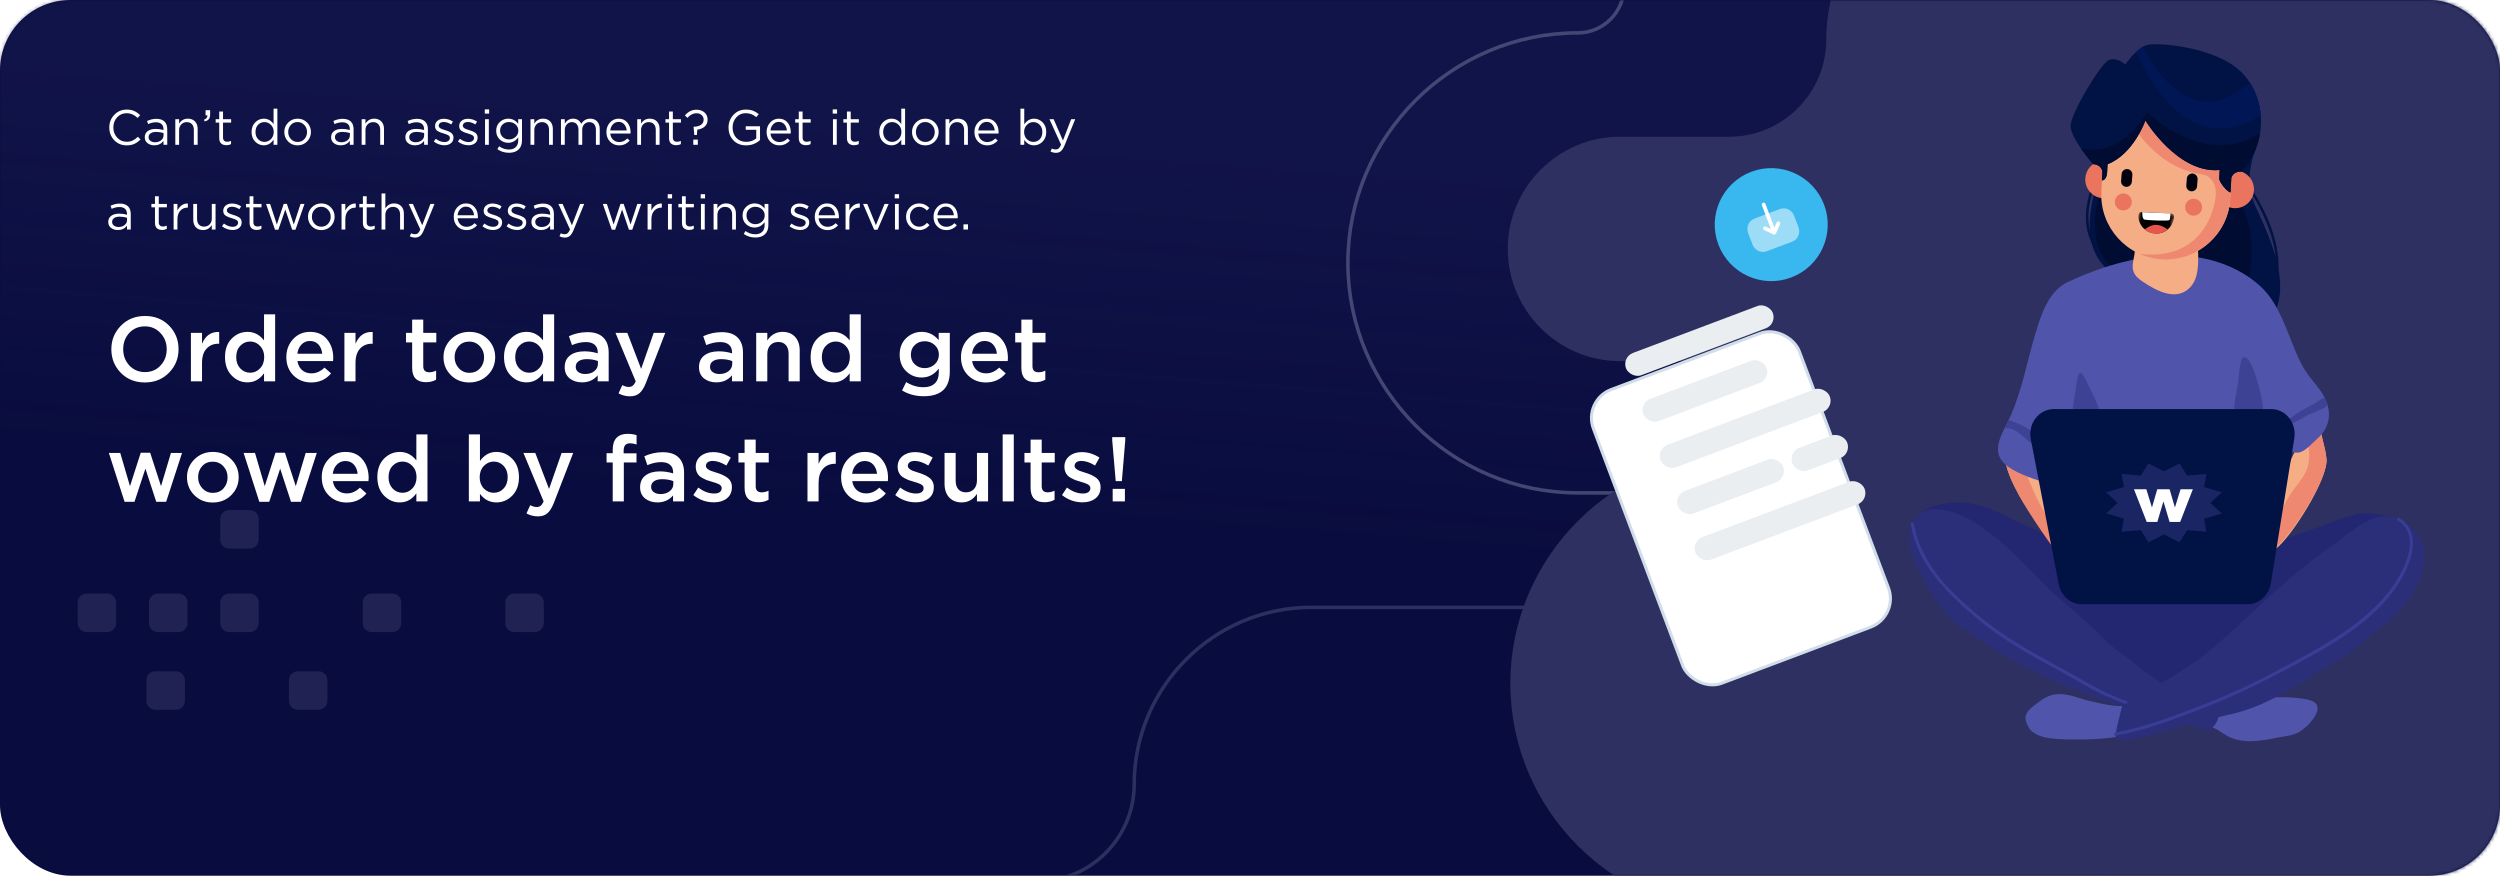<svg width="708" height="248" viewBox="0 0 708 248" fill="none" xmlns="http://www.w3.org/2000/svg">
<rect width="708" height="248" rx="20" fill="#090C3E"/>
<mask id="mask0_1811_19282" style="mask-type:alpha" maskUnits="userSpaceOnUse" x="0" y="0" width="708" height="248">
<rect width="708" height="248" rx="20" fill="#090C3E"/>
</mask>
<g mask="url(#mask0_1811_19282)">
<path opacity="0.3" fill-rule="evenodd" clip-rule="evenodd" d="M84.366 190.1H90.186C91.586 190.1 92.731 191.245 92.731 192.643V198.465C92.731 199.865 91.586 201.01 90.186 201.01H84.366C82.966 201.01 81.821 199.865 81.821 198.465V192.643C81.821 191.245 82.966 190.1 84.366 190.1ZM145.643 168.097H151.463C152.865 168.097 154.008 169.243 154.008 170.641V176.461C154.008 177.862 152.865 179.008 151.463 179.008H145.643C144.243 179.008 143.098 177.862 143.098 176.461V170.641C143.098 169.243 144.243 168.097 145.643 168.097ZM105.278 168.097H111.098C112.498 168.097 113.641 169.243 113.641 170.641V176.461C113.641 177.862 112.498 179.008 111.098 179.008H105.278C103.876 179.008 102.733 177.862 102.733 176.461V170.641C102.733 169.243 103.876 168.097 105.278 168.097ZM70.731 168.096H64.911C63.508 168.096 62.366 169.243 62.366 170.641V176.461C62.366 177.861 63.508 179.008 64.911 179.008H70.731C72.131 179.008 73.273 177.861 73.273 176.461V170.641C73.273 169.243 72.131 168.096 70.731 168.096ZM44.729 168.096H50.551C51.951 168.096 53.094 169.243 53.094 170.641V176.461C53.094 177.861 51.951 179.008 50.551 179.008H44.729C43.329 179.008 42.184 177.861 42.184 176.461V170.641C42.184 169.243 43.329 168.096 44.729 168.096ZM30.365 168.097H24.546C23.145 168.097 22.001 169.243 22.001 170.641V176.461C22.001 177.862 23.145 179.008 24.546 179.008H30.365C31.766 179.008 32.91 177.862 32.91 176.461V170.641C32.91 169.243 31.766 168.097 30.365 168.097ZM49.818 190.1H43.999C42.596 190.1 41.454 191.245 41.454 192.643V198.465C41.454 199.865 42.596 201.01 43.999 201.01H49.818C51.219 201.01 52.363 199.865 52.363 198.465V192.643C52.363 191.245 51.219 190.1 49.818 190.1ZM64.911 144.46H70.731C72.131 144.46 73.273 145.604 73.273 147.003V152.824C73.273 154.225 72.131 155.369 70.731 155.369H64.911C63.51 155.369 62.366 154.225 62.366 152.824V147.003C62.366 145.604 63.51 144.46 64.911 144.46Z" fill="#555783"/>
<rect y="-0.004" width="1140" height="220" fill="url(#paint0_linear_1811_19282)"/>
<path opacity="0.8" d="M714.464 61.963C699.349 61.963 686.983 74.329 686.983 89.443C686.983 117.02 664.421 139.582 636.844 139.582H621.855H505.385H446.858C411.034 139.582 381.724 110.272 381.724 74.449C381.724 38.624 411.034 9.314 446.858 9.314C454.048 9.314 459.93 3.432 459.93 -3.758C459.93 -10.947 454.048 -16.83 446.858 -16.83H412.775C395.299 -16.83 381 -31.128 381 -48.604C381 -66.061 395.266 -80.347 412.715 -80.38H443.721C458.835 -80.38 471.201 -92.746 471.201 -107.861C471.201 -135.437 493.764 -158 521.34 -158H680.382C716.205 -158 745.516 -128.689 745.516 -92.866C745.516 -57.041 716.205 -27.73 680.382 -27.73C673.193 -27.73 667.31 -21.849 667.31 -14.659C667.31 -7.47 673.193 -1.588 680.382 -1.588H714.464C756.042 -1.588 756.042 61.963 714.464 61.963" stroke="#515380"/>
<path opacity="0.5" d="M564.464 391.963C549.349 391.963 536.983 404.329 536.983 419.443C536.983 447.02 514.421 469.582 486.844 469.582H471.855H355.385H296.858C261.034 469.582 231.724 440.272 231.724 404.449C231.724 368.624 261.034 339.314 296.858 339.314C304.048 339.314 309.93 333.432 309.93 326.242C309.93 319.053 304.048 313.17 296.858 313.17H262.775C245.299 313.17 231 298.872 231 281.396C231 263.939 245.266 249.653 262.715 249.62H293.721C308.835 249.62 321.201 237.254 321.201 222.139C321.201 194.563 343.764 172 371.34 172H530.382C566.205 172 595.516 201.311 595.516 237.134C595.516 272.959 566.205 302.27 530.382 302.27C523.193 302.27 517.31 308.151 517.31 315.341C517.31 322.53 523.193 328.412 530.382 328.412H564.464C606.042 328.412 606.042 391.963 564.464 391.963" stroke="#515380"/>
<path fill-rule="evenodd" clip-rule="evenodd" d="M760.464 181.062C745.349 181.062 732.983 193.428 732.983 208.542C732.983 236.12 710.421 258.681 682.844 258.681H667.855H551.385H492.858C457.034 258.681 427.724 229.371 427.724 193.548C427.724 157.724 457.034 128.413 492.858 128.413C500.048 128.413 505.93 122.532 505.93 115.342C505.93 108.152 500.048 102.27 492.858 102.27H458.775C441.299 102.27 427 87.971 427 70.495C427 53.038 441.266 38.752 458.715 38.72H489.721C504.835 38.72 517.201 26.354 517.201 11.238C517.201 -16.338 539.764 -38.901 567.34 -38.901H726.382C762.205 -38.901 791.516 -9.59 791.516 26.233C791.516 62.058 762.205 91.369 726.382 91.369C719.193 91.369 713.31 97.251 713.31 104.44C713.31 111.629 719.193 117.511 726.382 117.511H760.464C802.042 117.511 802.042 181.062 760.464 181.062Z" fill="#2E3061"/>
<g clip-path="url(#clip0_1811_19282)">
<path fill-rule="evenodd" clip-rule="evenodd" d="M635.836 50.81C635.716 50.652 635.489 50.62 635.329 50.74C635.17 50.86 635.139 51.087 635.259 51.246C635.305 51.307 651.399 72.296 641.189 86.136C641.071 86.295 641.105 86.521 641.265 86.64C641.425 86.758 641.651 86.725 641.769 86.565C652.304 72.284 635.883 50.873 635.836 50.81Z" fill="#011244"/>
<path fill-rule="evenodd" clip-rule="evenodd" d="M593.962 51.138C594.054 50.961 593.985 50.743 593.809 50.651C593.632 50.559 593.415 50.628 593.322 50.805C593.302 50.844 586.191 64.155 595.587 73.163C595.73 73.301 595.959 73.296 596.097 73.153C596.234 73.01 596.23 72.781 596.086 72.644C587.085 64.014 593.943 51.175 593.962 51.138Z" fill="#011244"/>
<path fill-rule="evenodd" clip-rule="evenodd" d="M632.29 36.036L638.846 42.148C638.846 42.148 636.386 47.474 637.221 54.126C638.057 60.778 663.626 95.932 621.996 99.152C580.366 102.372 601.754 79.023 601.754 79.023C601.754 79.023 587.662 75.708 592.96 55.281C598.257 34.855 632.29 36.036 632.29 36.036Z" fill="#011244"/>
<path fill-rule="evenodd" clip-rule="evenodd" d="M601.408 79.429C601.63 79.167 601.761 79.024 601.761 79.024C601.761 79.024 601.254 78.905 600.47 78.573C599.176 77.345 597.846 75.89 596.528 74.172C590.127 65.823 595.17 53.208 595.17 53.208L598.303 51.986C598.303 51.986 604.51 49.174 606.181 48.461C607.852 47.748 627.807 47.361 634.309 57.484C640.812 67.608 635.801 83.468 635.801 83.468C635.801 83.468 612.327 84.632 610.984 84.646C609.983 84.656 606.012 83.474 601.408 79.429Z" fill="#000C31"/>
<path d="M541.174 149.372C543.386 142.141 553.948 141.562 559.426 142.826C563.161 143.688 566.383 145.25 569.801 146.984C573.483 148.853 577.419 150.184 581.023 152.306C589.82 157.485 599.683 160.594 609.945 161.004C618.924 161.363 628.646 158.659 637.086 155.873C644.242 153.512 651.517 151.179 658.613 148.543C661.894 147.324 666.063 145.488 669.573 145.368C673.818 145.222 683.703 147.059 683.463 151.524C682.794 163.966 661.706 173.958 652.4 179.372C646.522 182.792 640.567 186.101 634.705 189.541C630.552 191.977 626.085 193.815 621.297 194.276C612.004 195.17 602.162 190.98 594.294 186.41C584.604 180.78 576.263 173.229 567.135 166.672C563.47 164.039 559.6 162.253 541.174 149.372Z" fill="#232771"/>
<path d="M644.649 155.286C643.2 156.339 641.632 157.753 639.999 158.743C639.395 159.109 638.783 159.416 638.164 159.624C638.179 159.25 638.458 158.435 638.902 157.337C639.609 155.598 640.741 153.157 641.93 150.662C644.079 146.128 646.411 141.412 646.71 140.355C647.302 138.28 647.616 136.383 647.826 134.221C648.228 130.107 650.304 126.776 653.107 123.374C654.238 121.993 655.492 120.604 656.796 119.144C657.026 122.775 658.529 126.331 658.857 129.957C659.377 135.747 648.679 152.371 644.649 155.286Z" fill="#F4AD85"/>
<path d="M586.828 150.707C586.57 152.755 586.139 154.753 585.869 156.793C585.753 157.677 585.669 158.574 585.645 159.483C585.645 159.529 585.641 159.579 585.641 159.624C585.607 159.595 585.576 159.562 585.541 159.529C582.167 156.359 574.048 144.242 571.849 140.255C570.289 137.427 567.62 132.418 567.955 129.039C569.668 129.644 571.109 130.749 572.515 131.675C573.301 132.197 574.079 132.656 574.888 132.947C576.686 133.59 580.519 133.71 581.705 135.4C582.796 136.952 587.048 148.947 586.828 150.707Z" fill="#F4AD85"/>
<path d="M644.205 155.27C642.71 156.322 641.093 157.736 639.41 158.725C638.803 158.326 638.444 157.852 638.278 157.32C637.687 155.449 639.493 152.901 641.401 150.647C642.584 149.242 643.806 147.949 644.508 147.006C646.215 144.715 647.268 142.017 648.837 139.681C650.233 137.598 652.086 135.665 653.139 133.337C654.389 130.555 654.168 126.498 652.926 123.372C654.094 121.991 655.387 120.603 656.732 119.144C656.968 122.773 658.518 126.328 658.857 129.953C659.393 135.74 648.36 152.356 644.205 155.27Z" fill="#EF8871"/>
<path d="M585.871 159.014C585.765 159.265 585.562 159.449 585.293 159.579C585.263 159.6 585.225 159.612 585.191 159.624C581.884 156.445 573.926 144.29 571.771 140.29C570.242 137.453 567.626 132.429 567.954 129.039C569.634 129.646 571.046 130.755 572.424 131.684C572.881 132.374 573.338 133.035 573.613 133.642C574.38 135.332 575.032 137.089 575.761 138.759C577.139 141.914 578.815 145.043 580.642 147.867C581.337 148.939 584.387 153.846 585.512 156.88C585.871 157.842 586.037 158.612 585.871 159.014Z" fill="#EF8871"/>
<path d="M656.222 124.261C654.861 125.458 652.998 127.709 651.171 128.131C649.387 128.546 648.021 127.142 646.248 126.994C638.394 126.336 630.321 130.455 622.834 132.367C612.95 134.89 602.385 137.184 592.142 137.158C587.501 137.146 582.908 137.799 578.408 136.423C575.228 135.454 570.106 133.656 567.633 131.295C563.434 127.286 567.598 121.928 569.444 117.698C572.683 110.272 574.018 102.568 576.304 94.878C577.917 89.45 580.048 82.427 585.647 79.833C595.512 75.263 606.703 71.891 617.669 72.372C625.713 72.725 633.939 75.477 639.978 80.923C644.643 85.131 646.726 91.123 648.999 96.792C650.151 99.666 651.31 102.618 653.02 105.218C654.84 107.987 657.354 110.22 658.682 113.34C660.445 117.487 659.541 121.343 656.222 124.261Z" fill="#5054AB"/>
<path d="M586.84 118.953C586.772 115.716 587.517 112.697 587.931 109.606C588.486 105.47 589.069 103.879 591.039 108.282C591.927 110.27 595.308 116.292 594.908 118.636C594.52 120.909 589.241 122.286 586.84 118.953Z" fill="#3E4294"/>
<path d="M632.765 116.115C632.706 113.578 633.375 111.302 633.753 108.875C633.949 107.62 634.268 102.069 635.122 101.36C637.589 99.311 640.835 113.096 640.865 115.273C640.9 117.837 640.188 117.406 638.041 117.93C636.696 118.258 634.986 118.933 632.765 116.115Z" fill="#3E4294"/>
<path d="M626.138 205.96C627.761 206.207 629.273 207.634 630.728 208.403C633.139 209.677 635.568 209.999 638.282 209.869C640.447 209.766 642.706 209.361 644.845 208.916C646.804 208.508 649.177 208.391 650.973 207.381C652.907 206.294 655.531 203.69 656.175 201.556C657.094 198.516 653.863 198.114 651.57 197.794C647.123 197.173 641.692 197.512 637.289 197.947C634.615 198.21 632.045 198.649 629.388 198.931C626.37 199.251 623.865 199.599 626.138 205.96Z" fill="#5054AB"/>
<path d="M604.815 199.32C600.423 200.724 596.33 199.514 591.903 198.538C589.168 197.934 586.627 196.726 583.834 196.583C580.715 196.424 579.008 197.536 576.567 199.401C574.082 201.299 572.728 202.686 574.29 205.564C574.556 206.055 574.818 206.473 575.084 206.829C577.158 208.729 580.077 209.136 583.049 209.309C583.644 209.343 584.241 209.368 584.833 209.394C590.534 209.478 596.011 209.478 601.834 208.233C602.339 208.036 602.835 207.792 603.317 207.489C603.8 207.186 604.27 206.824 604.723 206.389C605.121 206.042 605.465 205.666 605.741 205.265C606.845 203.662 606.857 201.698 604.815 199.32Z" fill="#5054AB"/>
<path d="M659.253 114.832C657.148 116.368 654.237 117.002 652.022 118.409C649.788 119.825 646.595 120.673 644.861 122.682C648.273 117.557 652.225 116.169 655.806 114.097C656.306 113.812 657.379 113.006 658.326 112.545C658.517 112.917 658.693 113.3 658.854 113.702C659.007 114.09 659.143 114.465 659.253 114.832Z" fill="#3E4294"/>
<path d="M580.164 129.973C579.209 128.358 577.28 127.193 575.844 126.028C573.981 124.527 572.138 122.666 570.104 121.634C569.094 121.122 568.484 121.251 567.764 121.36C568.104 120.563 568.444 119.769 568.781 118.972C570.417 119.437 572.064 120.196 572.733 120.547C575.766 122.142 579.182 124.496 580.164 129.973Z" fill="#3E4294"/>
<path d="M622.516 74.141C622.45 76.643 622.078 79.446 620.282 81.346C616.365 85.498 610.625 82.312 606.857 79.786C605.706 79.016 604.584 78.132 604.165 76.756C603.703 75.24 604.227 73.652 604.458 72.143C604.677 70.713 604.736 69.266 604.771 67.82C604.787 67.21 604.794 66.596 604.794 65.983C604.79 63.496 604.626 60.986 604.031 58.582C620.524 59.161 620.516 56.733 621.326 60.803C621.467 61.526 621.584 62.253 621.694 62.98C621.843 63.962 621.975 64.951 622.093 65.944C622.415 68.661 622.591 71.409 622.516 74.141Z" fill="#F4AD85"/>
<path fill-rule="evenodd" clip-rule="evenodd" d="M595.445 45.505C595.312 45.516 595.181 45.531 595.051 45.551L595.047 45.552L595.047 45.552C592.644 45.93 590.731 47.924 590.555 50.452C590.35 53.39 592.57 55.937 595.511 56.141C598.453 56.345 601.005 54.128 601.209 51.19C601.329 49.482 600.629 47.907 599.444 46.847C599.501 48.426 599.151 50.36 597.133 50.454L597.346 47.386C597.432 46.143 596.3 45.513 595.445 45.505Z" fill="#EA745D"/>
<path fill-rule="evenodd" clip-rule="evenodd" d="M633.965 48.38C634.096 48.404 634.226 48.432 634.353 48.466L634.357 48.467L634.356 48.467C636.71 49.083 638.412 51.259 638.332 53.792C638.238 56.735 635.773 59.048 632.826 58.955C629.878 58.863 627.563 56.402 627.657 53.458C627.71 51.746 628.565 50.249 629.851 49.313C629.636 50.88 629.787 52.839 631.787 53.134L631.885 50.06C631.923 48.816 633.113 48.302 633.965 48.38Z" fill="#EA745D"/>
<path fill-rule="evenodd" clip-rule="evenodd" d="M615.121 20.4C605.078 19.895 596.446 27.689 595.938 37.718L595.099 54.305C594.59 64.334 602.393 72.954 612.435 73.459C622.476 73.963 631.108 66.17 631.616 56.14L632.456 39.553C632.963 29.523 625.162 20.904 615.121 20.4Z" fill="#F4AD85"/>
<path fill-rule="evenodd" clip-rule="evenodd" d="M615.121 20.4C605.596 19.921 597.341 26.907 596.082 36.185C596.25 37.052 596.589 37.921 597.132 38.788L605.511 37.605C605.511 37.605 611.921 47.73 623.514 49.366C626.63 49.806 627.842 52.806 627.458 55.784C626.521 63.035 621.234 73.749 605.895 71.886C607.906 72.789 610.11 73.342 612.435 73.459C622.475 73.964 631.108 66.17 631.616 56.141L632.456 39.553C632.963 29.523 625.162 20.904 615.121 20.4Z" fill="#EF8871"/>
<path fill-rule="evenodd" clip-rule="evenodd" d="M621.395 56.289C620.071 56.197 618.922 57.196 618.83 58.519C618.738 59.841 619.737 60.989 621.061 61.081C622.386 61.172 623.535 60.173 623.627 58.851C623.719 57.528 622.72 56.381 621.395 56.289Z" fill="#EA745D"/>
<path fill-rule="evenodd" clip-rule="evenodd" d="M601.495 54.794C600.171 54.702 599.022 55.701 598.929 57.024C598.837 58.347 599.836 59.493 601.161 59.586C602.485 59.677 603.634 58.679 603.727 57.356C603.819 56.033 602.819 54.886 601.495 54.794Z" fill="#EA745D"/>
<path fill-rule="evenodd" clip-rule="evenodd" d="M628.61 48.139C628.61 48.139 628.548 49.358 628.491 50.489C628.434 51.621 630.831 54.441 631.7 54.484L631.909 50.353C631.909 50.353 632.373 48.477 634.716 48.595C642.32 40.704 642.035 27.558 634.707 20.381C627.379 13.204 610.926 11.941 608.001 12.754C605.075 13.567 601.865 18.293 601.865 18.293C601.865 18.293 599.534 15.994 597.211 17.011C594.887 18.029 586.579 31.926 586.399 35.496C586.218 39.066 592.779 46.487 592.779 46.487C595.121 46.605 595.394 48.518 595.394 48.518L595.264 51.086C596.132 51.13 596.678 49.991 596.735 48.86C596.793 47.728 596.854 46.508 596.854 46.508C604.232 43.671 607.575 34.116 607.575 34.116C607.575 34.116 616.75 49.27 628.61 48.139Z" fill="#011244"/>
<path fill-rule="evenodd" clip-rule="evenodd" d="M640.232 32.694C639.969 29.346 638.919 26.094 637.109 23.327C630.168 29.671 618.511 34.494 606.732 13.314C606.115 13.681 605.508 14.168 604.943 14.693C609.724 25.564 621.196 44.29 640.232 32.694Z" fill="#001655"/>
<path fill-rule="evenodd" clip-rule="evenodd" d="M628.611 48.141C628.611 48.141 628.549 49.36 628.492 50.491C628.435 51.623 630.832 54.442 631.701 54.486L631.91 50.355C631.91 50.355 632.374 48.479 634.716 48.597C637.692 45.509 639.459 41.616 640.07 37.592C640.06 37.599 626.828 48.484 608.07 31.795C608.07 31.795 601.179 44.752 589.316 42.035C590.998 44.472 592.781 46.489 592.781 46.489C595.123 46.607 595.396 48.52 595.396 48.52L595.265 51.088C596.134 51.132 596.68 49.993 596.737 48.861C596.794 47.73 596.856 46.511 596.856 46.511C604.233 43.673 607.577 34.119 607.577 34.119C607.577 34.119 616.751 49.272 628.611 48.141Z" fill="#000C31"/>
<path fill-rule="evenodd" clip-rule="evenodd" d="M602.481 47.882C603.32 47.946 603.953 48.683 603.889 49.519L603.738 51.504C603.674 52.342 602.936 52.974 602.098 52.911C601.26 52.847 600.626 52.111 600.69 51.273L600.841 49.288C600.905 48.451 601.643 47.819 602.481 47.882Z" fill="#01020E"/>
<path fill-rule="evenodd" clip-rule="evenodd" d="M620.951 49.148C621.79 49.212 622.423 49.949 622.359 50.786L622.208 52.77C622.143 53.607 621.406 54.241 620.567 54.177C619.73 54.114 619.096 53.377 619.16 52.54L619.312 50.554C619.375 49.717 620.113 49.084 620.951 49.148Z" fill="#01020E"/>
<mask id="mask1_1811_19282" style="mask-type:alpha" maskUnits="userSpaceOnUse" x="604" y="58" width="12" height="10">
<path fill-rule="evenodd" clip-rule="evenodd" d="M615.984 60.736L606.369 58.109L604.564 64.691L614.18 67.318L615.984 60.736Z" fill="white"/>
</mask>
<g mask="url(#mask1_1811_19282)">
<path fill-rule="evenodd" clip-rule="evenodd" d="M605.615 60.902C605.488 63.681 607.64 66.038 610.42 66.161C613.201 66.287 615.558 64.135 615.685 61.354L615.679 61.355C615.701 60.877 615.327 60.468 614.849 60.447L606.533 60.073C606.053 60.051 605.646 60.426 605.625 60.903L605.615 60.902Z" fill="black"/>
</g>
<path fill-rule="evenodd" clip-rule="evenodd" d="M614.697 60.441L606.686 60.081C606.664 61.879 607.069 62.09 607.363 62.204C607.697 62.336 614.185 62.699 614.42 62.289C614.544 62.077 614.635 61.218 614.697 60.441Z" fill="white"/>
<path fill-rule="evenodd" clip-rule="evenodd" d="M607.437 65.016C608.25 65.687 609.281 66.109 610.415 66.159C611.714 66.218 612.919 65.78 613.85 65.013C612.935 64.237 610.282 62.466 607.437 65.016Z" fill="#E9554D"/>
<path d="M612.052 193.45C609.553 191.627 607.071 190.138 604.716 188.075C601.826 185.544 598.363 183.664 595.709 180.843C590.568 175.38 584.446 171.031 579.184 165.695C572.976 159.399 566.128 152.005 558.495 147.522C552.474 143.985 542.279 141.07 540.841 150.938C540.018 156.583 544.539 163.671 547.246 168.431C551.125 175.253 557.545 179.149 563.924 183.287C574.845 190.374 587.164 195.597 599.631 199.534C606.05 201.562 612.663 203.088 619.105 205.026C620.479 205.44 621.835 205.935 623.213 206.35C623.725 206.504 624.438 206.946 624.965 206.947C626.418 206.95 625.89 206.774 626.671 205.966C629.274 203.275 628.886 199.308 625.413 197.751C623.33 196.816 620.901 196.69 612.052 193.45Z" fill="#2B2F7A"/>
<path d="M636.518 171.118H589.573C586.399 171.118 583.664 168.749 583.029 165.451L575.118 124.345C574.273 119.954 577.436 115.844 581.661 115.844H643.167C647.307 115.844 650.449 119.798 649.749 124.126L643.099 165.232C642.55 168.633 639.77 171.118 636.518 171.118Z" fill="#011244"/>
<path opacity="0.3" fill-rule="evenodd" clip-rule="evenodd" d="M612.834 151.347L608.435 153.593L606.275 150.15L600.817 150.598L601.475 146.88L596.419 145.409L599.717 142.413L596.419 139.417L601.475 137.946L600.817 134.229L606.275 134.676L608.435 131.233L612.834 133.479L617.232 131.233L619.392 134.676L624.85 134.229L624.193 137.946L629.248 139.417L625.95 142.413L629.248 145.409L624.193 146.88L624.85 150.598L619.392 150.15L617.232 153.593L612.834 151.347Z" fill="#5054AB"/>
<path d="M604.338 138.555H607.837L609.436 143.728L610.937 138.555H614.428L615.935 143.728L617.536 138.555H621.019L617.425 147.815H614.423L612.686 141.985L610.954 147.815H607.952L604.338 138.555Z" fill="white"/>
<path d="M541.13 148.396C542.979 159.951 551.753 168.318 560.307 175.48C569.477 183.158 580.424 188.176 590.684 194.17C596.549 197.596 602.963 199.66 609.197 202.279C609.719 202.498 609.947 201.648 609.431 201.431C606.028 200.001 602.548 198.767 599.136 197.36C595.493 195.858 592.143 193.966 588.726 192.025C582.42 188.443 575.942 185.156 569.813 181.269C563.656 177.365 557.945 172.686 552.792 167.529C547.547 162.279 543.169 155.599 541.979 148.162C541.889 147.604 541.041 147.841 541.13 148.396Z" fill="#393D96"/>
<path d="M600.983 199.952C607.606 195.669 614.137 192.665 620.667 188.123C627.765 183.187 633.946 177.059 640.265 171.178C646.644 165.24 652.83 159.875 659.992 154.891C664.807 151.54 671.927 144.325 678.419 146.687C684.688 148.967 687.535 154.464 686.246 160.765C684.8 167.832 680.056 173.07 674.458 177.476C670.992 180.205 667.715 183.242 664.095 185.729C660.414 188.259 656.523 190.363 652.748 192.678C646.22 196.681 640.296 200.133 632.83 202.008C626.906 203.495 620.895 204.541 615.136 206.497C610.594 208.041 606.471 208.883 601.885 209.663C601.652 209.702 601.417 209.748 601.182 209.799C600.023 210.053 598.969 209.07 599.149 207.898C599.397 206.289 600.177 203.106 600.983 199.952Z" fill="#2B2F7A"/>
<path d="M599.265 208.322C607.549 206.796 615.705 203.68 623.55 200.674C631.742 197.534 639.629 193.769 647.358 189.626C660.052 182.822 674.576 175.326 681.186 161.783C683.665 156.702 685.023 150.164 679.469 146.636C678.989 146.332 678.548 147.093 679.025 147.396C684.782 151.052 682.233 158.194 679.549 163.014C676.212 169.007 671.128 173.722 665.63 177.729C659.658 182.08 653.088 185.567 646.583 189.044C639.138 193.024 631.546 196.655 623.664 199.692C615.713 202.756 607.434 205.927 599.03 207.475C598.474 207.577 598.71 208.424 599.265 208.322Z" fill="#393D96"/>
</g>
<g filter="url(#filter0_d_1811_19282)">
<rect x="448.219" y="87.509" width="62.291" height="88.874" rx="8.615" transform="rotate(-20.652 448.219 87.509)" fill="white"/>
<rect x="448.219" y="87.509" width="62.291" height="88.874" rx="8.615" transform="rotate(-20.652 448.219 87.509)" stroke="#D2DDEA" stroke-width="0.862"/>
</g>
<circle cx="501.615" cy="63.615" r="16" transform="rotate(-20.652 501.615 63.615)" fill="#38B8EF"/>
<path opacity="0.5" d="M504.074 59.191C505.67 58.589 507.474 59.441 508.095 61.089L509.33 64.364C509.949 66.008 509.158 67.834 507.566 68.434L500.33 71.162C498.734 71.763 496.929 70.913 496.308 69.265L495.073 65.989C494.454 64.345 495.246 62.518 496.838 61.918L497.45 61.687L504.074 59.191Z" fill="white"/>
<path d="M502.959 66.109L504.125 63.464C504.245 63.19 504.123 62.869 503.852 62.744C503.58 62.62 503.264 62.74 503.143 63.013L502.505 64.461L499.976 57.751C499.87 57.47 499.56 57.327 499.282 57.431C499.006 57.535 498.868 57.848 498.974 58.129L501.503 64.839L500.066 64.172C499.796 64.047 499.479 64.166 499.357 64.438C499.296 64.575 499.296 64.724 499.345 64.855C499.394 64.985 499.493 65.096 499.627 65.159L502.249 66.377C502.379 66.437 502.527 66.443 502.66 66.393C502.794 66.343 502.901 66.241 502.959 66.109Z" fill="white"/>
<rect x="474" y="140.218" width="31.838" height="6.837" rx="3.418" transform="rotate(-20.652 474 140.218)" fill="#EAEEF1"/>
<rect x="506.385" y="128.012" width="16.611" height="6.837" rx="3.418" transform="rotate(-20.652 506.385 128.012)" fill="#EAEEF1"/>
<rect x="469.07" y="127.138" width="51.217" height="6.837" rx="3.418" transform="rotate(-20.652 469.07 127.138)" fill="#EAEEF1"/>
<rect x="464.189" y="114.137" width="37.295" height="6.745" rx="3.372" transform="rotate(-20.652 464.189 114.137)" fill="#EAEEF1"/>
<rect x="459.293" y="101.143" width="44.437" height="6.745" rx="3.372" transform="rotate(-20.652 459.293 101.143)" fill="#EAEEF1"/>
<rect x="478.93" y="153.298" width="51.217" height="6.837" rx="3.418" transform="rotate(-20.652 478.93 153.298)" fill="#EAEEF1"/>
</g>
<path d="M35.866 41.168C34.457 41.168 33.285 40.683 32.352 39.712C31.419 38.732 30.952 37.528 30.952 36.1C30.952 34.691 31.423 33.496 32.366 32.516C33.309 31.527 34.489 31.032 35.908 31.032C36.729 31.032 37.429 31.167 38.008 31.438C38.587 31.699 39.151 32.091 39.702 32.614L38.974 33.398C38.031 32.502 37.005 32.054 35.894 32.054C34.811 32.054 33.906 32.441 33.178 33.216C32.459 33.991 32.1 34.952 32.1 36.1C32.1 37.239 32.464 38.2 33.192 38.984C33.92 39.759 34.821 40.146 35.894 40.146C36.529 40.146 37.089 40.029 37.574 39.796C38.059 39.563 38.554 39.208 39.058 38.732L39.786 39.502C39.235 40.053 38.657 40.468 38.05 40.748C37.443 41.028 36.715 41.168 35.866 41.168ZM43.696 41.154C42.959 41.154 42.324 40.953 41.792 40.552C41.26 40.151 40.994 39.591 40.994 38.872C40.994 38.116 41.274 37.533 41.834 37.122C42.394 36.711 43.145 36.506 44.088 36.506C44.835 36.506 45.572 36.609 46.3 36.814V36.59C46.3 35.955 46.113 35.47 45.74 35.134C45.367 34.798 44.839 34.63 44.158 34.63C43.449 34.63 42.716 34.803 41.96 35.148L41.638 34.266C42.534 33.855 43.411 33.65 44.27 33.65C45.297 33.65 46.076 33.916 46.608 34.448C47.112 34.952 47.364 35.661 47.364 36.576V41H46.3V39.922C45.656 40.743 44.788 41.154 43.696 41.154ZM43.906 40.286C44.578 40.286 45.147 40.104 45.614 39.74C46.081 39.376 46.314 38.909 46.314 38.34V37.668C45.605 37.463 44.9 37.36 44.2 37.36C43.537 37.36 43.019 37.495 42.646 37.766C42.273 38.027 42.086 38.387 42.086 38.844C42.086 39.283 42.259 39.633 42.604 39.894C42.959 40.155 43.393 40.286 43.906 40.286ZM49.647 41V33.762H50.725V35.022C51.295 34.079 52.121 33.608 53.203 33.608C54.062 33.608 54.739 33.874 55.233 34.406C55.728 34.929 55.975 35.629 55.975 36.506V41H54.897V36.772C54.897 36.091 54.72 35.559 54.365 35.176C54.02 34.784 53.53 34.588 52.895 34.588C52.27 34.588 51.752 34.798 51.341 35.218C50.931 35.638 50.725 36.184 50.725 36.856V41H49.647ZM57.952 34.378L57.784 33.888C58.41 33.655 58.722 33.295 58.722 32.81V32.67H58.218V31.2H59.506V32.46C59.506 33.02 59.38 33.449 59.128 33.748C58.886 34.047 58.494 34.257 57.952 34.378ZM64.128 41.126C63.503 41.126 63.003 40.963 62.63 40.636C62.266 40.3 62.084 39.782 62.084 39.082V34.714H61.076V33.762H62.084V31.578H63.162V33.762H65.458V34.714H63.162V38.942C63.162 39.745 63.568 40.146 64.38 40.146C64.735 40.146 65.085 40.062 65.43 39.894V40.818C65.038 41.023 64.604 41.126 64.128 41.126ZM74.704 41.154C73.779 41.154 72.972 40.813 72.281 40.132C71.591 39.441 71.246 38.522 71.246 37.374C71.246 36.245 71.591 35.335 72.281 34.644C72.972 33.953 73.779 33.608 74.704 33.608C75.842 33.608 76.766 34.121 77.475 35.148V30.78H78.553V41H77.475V39.544C76.748 40.617 75.823 41.154 74.704 41.154ZM74.9 40.188C75.6 40.188 76.211 39.922 76.734 39.39C77.256 38.858 77.517 38.181 77.517 37.36C77.517 36.557 77.256 35.895 76.734 35.372C76.211 34.84 75.6 34.574 74.9 34.574C74.171 34.574 73.565 34.831 73.079 35.344C72.594 35.848 72.352 36.529 72.352 37.388C72.352 38.219 72.599 38.895 73.094 39.418C73.588 39.931 74.19 40.188 74.9 40.188ZM86.968 40.062C86.24 40.799 85.34 41.168 84.266 41.168C83.193 41.168 82.297 40.799 81.578 40.062C80.869 39.325 80.514 38.433 80.514 37.388C80.514 36.352 80.874 35.465 81.592 34.728C82.32 33.981 83.221 33.608 84.294 33.608C85.368 33.608 86.264 33.977 86.982 34.714C87.701 35.451 88.06 36.343 88.06 37.388C88.06 38.424 87.696 39.315 86.968 40.062ZM84.294 40.202C85.069 40.202 85.704 39.931 86.198 39.39C86.702 38.849 86.954 38.181 86.954 37.388C86.954 36.604 86.693 35.937 86.17 35.386C85.657 34.835 85.022 34.56 84.266 34.56C83.492 34.56 82.857 34.835 82.362 35.386C81.868 35.927 81.62 36.595 81.62 37.388C81.62 38.172 81.877 38.839 82.39 39.39C82.904 39.931 83.538 40.202 84.294 40.202ZM96.469 41.154C95.731 41.154 95.097 40.953 94.564 40.552C94.032 40.151 93.766 39.591 93.766 38.872C93.766 38.116 94.046 37.533 94.606 37.122C95.166 36.711 95.918 36.506 96.861 36.506C97.607 36.506 98.344 36.609 99.073 36.814V36.59C99.073 35.955 98.886 35.47 98.513 35.134C98.139 34.798 97.612 34.63 96.93 34.63C96.221 34.63 95.489 34.803 94.733 35.148L94.41 34.266C95.306 33.855 96.184 33.65 97.043 33.65C98.069 33.65 98.849 33.916 99.38 34.448C99.885 34.952 100.137 35.661 100.137 36.576V41H99.073V39.922C98.428 40.743 97.561 41.154 96.469 41.154ZM96.678 40.286C97.35 40.286 97.92 40.104 98.386 39.74C98.853 39.376 99.087 38.909 99.087 38.34V37.668C98.377 37.463 97.672 37.36 96.972 37.36C96.31 37.36 95.792 37.495 95.418 37.766C95.045 38.027 94.859 38.387 94.859 38.844C94.859 39.283 95.031 39.633 95.376 39.894C95.731 40.155 96.165 40.286 96.678 40.286ZM102.42 41V33.762H103.498V35.022C104.067 34.079 104.893 33.608 105.976 33.608C106.835 33.608 107.511 33.874 108.006 34.406C108.501 34.929 108.748 35.629 108.748 36.506V41H107.67V36.772C107.67 36.091 107.493 35.559 107.138 35.176C106.793 34.784 106.303 34.588 105.668 34.588C105.043 34.588 104.525 34.798 104.114 35.218C103.703 35.638 103.498 36.184 103.498 36.856V41H102.42ZM117.502 41.154C116.765 41.154 116.13 40.953 115.598 40.552C115.066 40.151 114.8 39.591 114.8 38.872C114.8 38.116 115.08 37.533 115.64 37.122C116.2 36.711 116.952 36.506 117.894 36.506C118.641 36.506 119.378 36.609 120.106 36.814V36.59C120.106 35.955 119.92 35.47 119.546 35.134C119.173 34.798 118.646 34.63 117.964 34.63C117.255 34.63 116.522 34.803 115.766 35.148L115.444 34.266C116.34 33.855 117.218 33.65 118.076 33.65C119.103 33.65 119.882 33.916 120.414 34.448C120.918 34.952 121.17 35.661 121.17 36.576V41H120.106V39.922C119.462 40.743 118.594 41.154 117.502 41.154ZM117.712 40.286C118.384 40.286 118.954 40.104 119.42 39.74C119.887 39.376 120.12 38.909 120.12 38.34V37.668C119.411 37.463 118.706 37.36 118.006 37.36C117.344 37.36 116.826 37.495 116.452 37.766C116.079 38.027 115.892 38.387 115.892 38.844C115.892 39.283 116.065 39.633 116.41 39.894C116.765 40.155 117.199 40.286 117.712 40.286ZM125.848 41.14C125.325 41.14 124.793 41.047 124.252 40.86C123.72 40.664 123.253 40.403 122.852 40.076L123.398 39.306C124.219 39.922 125.054 40.23 125.904 40.23C126.342 40.23 126.702 40.123 126.982 39.908C127.262 39.693 127.402 39.409 127.402 39.054C127.402 38.727 127.248 38.475 126.94 38.298C126.641 38.121 126.193 37.948 125.596 37.78C125.232 37.677 124.942 37.584 124.728 37.5C124.513 37.416 124.27 37.299 124 37.15C123.729 36.991 123.528 36.795 123.398 36.562C123.267 36.319 123.202 36.035 123.202 35.708C123.202 35.092 123.43 34.593 123.888 34.21C124.354 33.827 124.947 33.636 125.666 33.636C126.599 33.636 127.467 33.902 128.27 34.434L127.78 35.246C127.061 34.779 126.347 34.546 125.638 34.546C125.218 34.546 124.877 34.649 124.616 34.854C124.364 35.05 124.238 35.307 124.238 35.624C124.238 35.755 124.275 35.876 124.35 35.988C124.424 36.1 124.508 36.193 124.602 36.268C124.695 36.343 124.84 36.422 125.036 36.506C125.241 36.59 125.404 36.651 125.526 36.688C125.647 36.725 125.838 36.786 126.1 36.87C126.445 36.973 126.73 37.071 126.954 37.164C127.178 37.257 127.416 37.383 127.668 37.542C127.92 37.701 128.106 37.901 128.228 38.144C128.358 38.377 128.424 38.653 128.424 38.97C128.424 39.642 128.181 40.174 127.696 40.566C127.21 40.949 126.594 41.14 125.848 41.14ZM132.684 41.14C132.161 41.14 131.629 41.047 131.088 40.86C130.556 40.664 130.089 40.403 129.688 40.076L130.234 39.306C131.055 39.922 131.89 40.23 132.74 40.23C133.178 40.23 133.538 40.123 133.818 39.908C134.098 39.693 134.238 39.409 134.238 39.054C134.238 38.727 134.084 38.475 133.776 38.298C133.477 38.121 133.029 37.948 132.432 37.78C132.068 37.677 131.778 37.584 131.564 37.5C131.349 37.416 131.106 37.299 130.836 37.15C130.565 36.991 130.364 36.795 130.234 36.562C130.103 36.319 130.038 36.035 130.038 35.708C130.038 35.092 130.266 34.593 130.724 34.21C131.19 33.827 131.783 33.636 132.502 33.636C133.435 33.636 134.303 33.902 135.106 34.434L134.616 35.246C133.897 34.779 133.183 34.546 132.474 34.546C132.054 34.546 131.713 34.649 131.452 34.854C131.2 35.05 131.074 35.307 131.074 35.624C131.074 35.755 131.111 35.876 131.186 35.988C131.26 36.1 131.344 36.193 131.438 36.268C131.531 36.343 131.676 36.422 131.872 36.506C132.077 36.59 132.24 36.651 132.362 36.688C132.483 36.725 132.674 36.786 132.936 36.87C133.281 36.973 133.566 37.071 133.79 37.164C134.014 37.257 134.252 37.383 134.504 37.542C134.756 37.701 134.942 37.901 135.064 38.144C135.194 38.377 135.26 38.653 135.26 38.97C135.26 39.642 135.017 40.174 134.532 40.566C134.046 40.949 133.43 41.14 132.684 41.14ZM137.29 32.18V30.99H138.522V32.18H137.29ZM137.36 41V33.762H138.438V41H137.36ZM144.146 43.268C142.923 43.268 141.827 42.932 140.856 42.26L141.346 41.42C142.195 42.036 143.124 42.344 144.132 42.344C144.944 42.344 145.583 42.12 146.05 41.672C146.526 41.233 146.764 40.599 146.764 39.768V38.914C145.999 39.931 145.051 40.44 143.922 40.44C143.007 40.44 142.209 40.127 141.528 39.502C140.856 38.867 140.52 38.041 140.52 37.024C140.52 36.007 140.861 35.185 141.542 34.56C142.223 33.925 143.017 33.608 143.922 33.608C145.079 33.608 146.022 34.093 146.75 35.064V33.762H147.828V39.74C147.828 40.832 147.52 41.686 146.904 42.302C146.26 42.946 145.341 43.268 144.146 43.268ZM144.132 39.488C144.841 39.488 145.462 39.255 145.994 38.788C146.526 38.321 146.792 37.729 146.792 37.01C146.792 36.291 146.526 35.703 145.994 35.246C145.471 34.789 144.851 34.56 144.132 34.56C143.423 34.56 142.825 34.789 142.34 35.246C141.864 35.694 141.626 36.287 141.626 37.024C141.626 37.733 141.869 38.321 142.354 38.788C142.849 39.255 143.441 39.488 144.132 39.488ZM150.237 41V33.762H151.315V35.022C151.884 34.079 152.71 33.608 153.793 33.608C154.652 33.608 155.328 33.874 155.823 34.406C156.318 34.929 156.565 35.629 156.565 36.506V41H155.487V36.772C155.487 36.091 155.31 35.559 154.955 35.176C154.61 34.784 154.12 34.588 153.485 34.588C152.86 34.588 152.342 34.798 151.931 35.218C151.52 35.638 151.315 36.184 151.315 36.856V41H150.237ZM158.864 41V33.762H159.942V34.98C160.549 34.065 161.328 33.608 162.28 33.608C163.363 33.608 164.137 34.089 164.604 35.05C165.229 34.089 166.079 33.608 167.152 33.608C167.983 33.608 168.636 33.869 169.112 34.392C169.597 34.915 169.84 35.624 169.84 36.52V41H168.762V36.772C168.762 36.072 168.594 35.535 168.258 35.162C167.931 34.779 167.474 34.588 166.886 34.588C166.317 34.588 165.841 34.789 165.458 35.19C165.075 35.591 164.884 36.137 164.884 36.828V41H163.82V36.744C163.82 36.072 163.652 35.545 163.316 35.162C162.989 34.779 162.537 34.588 161.958 34.588C161.379 34.588 160.899 34.803 160.516 35.232C160.133 35.661 159.942 36.207 159.942 36.87V41H158.864ZM172.824 37.822C172.899 38.559 173.174 39.147 173.65 39.586C174.136 40.015 174.71 40.23 175.372 40.23C176.24 40.23 177.001 39.889 177.654 39.208L178.326 39.81C177.514 40.715 176.52 41.168 175.344 41.168C174.327 41.168 173.468 40.818 172.768 40.118C172.078 39.409 171.732 38.499 171.732 37.388C171.732 36.333 172.064 35.442 172.726 34.714C173.389 33.977 174.215 33.608 175.204 33.608C176.24 33.608 177.062 33.972 177.668 34.7C178.275 35.428 178.578 36.343 178.578 37.444C178.578 37.584 178.574 37.71 178.564 37.822H172.824ZM172.824 36.954H177.486C177.421 36.254 177.188 35.675 176.786 35.218C176.394 34.751 175.858 34.518 175.176 34.518C174.56 34.518 174.033 34.747 173.594 35.204C173.156 35.661 172.899 36.245 172.824 36.954ZM180.465 41V33.762H181.543V35.022C182.113 34.079 182.939 33.608 184.021 33.608C184.88 33.608 185.557 33.874 186.051 34.406C186.546 34.929 186.793 35.629 186.793 36.506V41H185.715V36.772C185.715 36.091 185.538 35.559 185.183 35.176C184.838 34.784 184.348 34.588 183.713 34.588C183.088 34.588 182.57 34.798 182.159 35.218C181.749 35.638 181.543 36.184 181.543 36.856V41H180.465ZM191.514 41.126C190.889 41.126 190.39 40.963 190.016 40.636C189.652 40.3 189.47 39.782 189.47 39.082V34.714H188.462V33.762H189.47V31.578H190.548V33.762H192.844V34.714H190.548V38.942C190.548 39.745 190.954 40.146 191.766 40.146C192.121 40.146 192.471 40.062 192.816 39.894V40.818C192.424 41.023 191.99 41.126 191.514 41.126ZM196.629 38.228L196.419 35.96L196.489 35.89C197.385 35.871 198.071 35.685 198.547 35.33C199.032 34.975 199.275 34.495 199.275 33.888C199.275 33.375 199.088 32.945 198.715 32.6C198.341 32.245 197.847 32.068 197.231 32.068C196.288 32.068 195.439 32.507 194.683 33.384L193.969 32.698C194.865 31.615 195.961 31.074 197.259 31.074C198.192 31.074 198.948 31.335 199.527 31.858C200.105 32.381 200.395 33.053 200.395 33.874C200.395 34.705 200.124 35.358 199.583 35.834C199.041 36.301 198.341 36.595 197.483 36.716L197.343 38.228H196.629ZM196.335 41V39.53H197.623V41H196.335ZM215.237 39.67C214.117 40.669 212.806 41.168 211.303 41.168C209.801 41.168 208.592 40.687 207.677 39.726C206.772 38.755 206.319 37.547 206.319 36.1C206.319 34.719 206.781 33.529 207.705 32.53C208.629 31.531 209.805 31.032 211.233 31.032C212.017 31.032 212.689 31.139 213.249 31.354C213.819 31.569 214.365 31.895 214.887 32.334L214.173 33.174C213.315 32.427 212.321 32.054 211.191 32.054C210.118 32.054 209.227 32.451 208.517 33.244C207.817 34.028 207.467 34.98 207.467 36.1C207.467 37.285 207.817 38.261 208.517 39.026C209.227 39.791 210.169 40.174 211.345 40.174C212.428 40.174 213.371 39.847 214.173 39.194V36.758H211.191V35.764H215.237V39.67ZM218.194 37.822C218.269 38.559 218.544 39.147 219.02 39.586C219.505 40.015 220.079 40.23 220.742 40.23C221.61 40.23 222.371 39.889 223.024 39.208L223.696 39.81C222.884 40.715 221.89 41.168 220.714 41.168C219.697 41.168 218.838 40.818 218.138 40.118C217.447 39.409 217.102 38.499 217.102 37.388C217.102 36.333 217.433 35.442 218.096 34.714C218.759 33.977 219.585 33.608 220.574 33.608C221.61 33.608 222.431 33.972 223.038 34.7C223.645 35.428 223.948 36.343 223.948 37.444C223.948 37.584 223.943 37.71 223.934 37.822H218.194ZM218.194 36.954H222.856C222.791 36.254 222.557 35.675 222.156 35.218C221.764 34.751 221.227 34.518 220.546 34.518C219.93 34.518 219.403 34.747 218.964 35.204C218.525 35.661 218.269 36.245 218.194 36.954ZM228.257 41.126C227.632 41.126 227.132 40.963 226.759 40.636C226.395 40.3 226.213 39.782 226.213 39.082V34.714H225.205V33.762H226.213V31.578H227.291V33.762H229.587V34.714H227.291V38.942C227.291 39.745 227.697 40.146 228.509 40.146C228.864 40.146 229.214 40.062 229.559 39.894V40.818C229.167 41.023 228.733 41.126 228.257 41.126ZM235.823 32.18V30.99H237.055V32.18H235.823ZM235.893 41V33.762H236.971V41H235.893ZM241.894 41.126C241.269 41.126 240.77 40.963 240.396 40.636C240.032 40.3 239.85 39.782 239.85 39.082V34.714H238.842V33.762H239.85V31.578H240.928V33.762H243.224V34.714H240.928V38.942C240.928 39.745 241.334 40.146 242.146 40.146C242.501 40.146 242.851 40.062 243.196 39.894V40.818C242.804 41.023 242.37 41.126 241.894 41.126ZM252.47 41.154C251.546 41.154 250.739 40.813 250.048 40.132C249.357 39.441 249.012 38.522 249.012 37.374C249.012 36.245 249.357 35.335 250.048 34.644C250.739 33.953 251.546 33.608 252.47 33.608C253.609 33.608 254.533 34.121 255.242 35.148V30.78H256.32V41H255.242V39.544C254.514 40.617 253.59 41.154 252.47 41.154ZM252.666 40.188C253.366 40.188 253.977 39.922 254.5 39.39C255.023 38.858 255.284 38.181 255.284 37.36C255.284 36.557 255.023 35.895 254.5 35.372C253.977 34.84 253.366 34.574 252.666 34.574C251.938 34.574 251.331 34.831 250.846 35.344C250.361 35.848 250.118 36.529 250.118 37.388C250.118 38.219 250.365 38.895 250.86 39.418C251.355 39.931 251.957 40.188 252.666 40.188ZM264.735 40.062C264.007 40.799 263.106 41.168 262.033 41.168C260.959 41.168 260.063 40.799 259.345 40.062C258.635 39.325 258.281 38.433 258.281 37.388C258.281 36.352 258.64 35.465 259.359 34.728C260.087 33.981 260.987 33.608 262.061 33.608C263.134 33.608 264.03 33.977 264.749 34.714C265.467 35.451 265.827 36.343 265.827 37.388C265.827 38.424 265.463 39.315 264.735 40.062ZM262.061 40.202C262.835 40.202 263.47 39.931 263.965 39.39C264.469 38.849 264.721 38.181 264.721 37.388C264.721 36.604 264.459 35.937 263.937 35.386C263.423 34.835 262.789 34.56 262.033 34.56C261.258 34.56 260.623 34.835 260.129 35.386C259.634 35.927 259.387 36.595 259.387 37.388C259.387 38.172 259.643 38.839 260.157 39.39C260.67 39.931 261.305 40.202 262.061 40.202ZM267.78 41V33.762H268.858V35.022C269.427 34.079 270.253 33.608 271.336 33.608C272.194 33.608 272.871 33.874 273.366 34.406C273.86 34.929 274.108 35.629 274.108 36.506V41H273.03V36.772C273.03 36.091 272.852 35.559 272.498 35.176C272.152 34.784 271.662 34.588 271.028 34.588C270.402 34.588 269.884 34.798 269.474 35.218C269.063 35.638 268.858 36.184 268.858 36.856V41H267.78ZM277.051 37.822C277.125 38.559 277.401 39.147 277.877 39.586C278.362 40.015 278.936 40.23 279.599 40.23C280.467 40.23 281.227 39.889 281.881 39.208L282.553 39.81C281.741 40.715 280.747 41.168 279.571 41.168C278.553 41.168 277.695 40.818 276.995 40.118C276.304 39.409 275.959 38.499 275.959 37.388C275.959 36.333 276.29 35.442 276.953 34.714C277.615 33.977 278.441 33.608 279.431 33.608C280.467 33.608 281.288 33.972 281.895 34.7C282.501 35.428 282.805 36.343 282.805 37.444C282.805 37.584 282.8 37.71 282.791 37.822H277.051ZM277.051 36.954H281.713C281.647 36.254 281.414 35.675 281.013 35.218C280.621 34.751 280.084 34.518 279.403 34.518C278.787 34.518 278.259 34.747 277.821 35.204C277.382 35.661 277.125 36.245 277.051 36.954ZM292.841 41.154C291.702 41.154 290.778 40.641 290.069 39.614V41H288.991V30.78H290.069V35.218C290.797 34.145 291.721 33.608 292.841 33.608C293.765 33.608 294.572 33.953 295.263 34.644C295.954 35.325 296.299 36.24 296.299 37.388C296.299 38.517 295.954 39.427 295.263 40.118C294.572 40.809 293.765 41.154 292.841 41.154ZM292.645 40.188C293.373 40.188 293.98 39.936 294.465 39.432C294.95 38.919 295.193 38.233 295.193 37.374C295.193 36.543 294.946 35.871 294.451 35.358C293.956 34.835 293.354 34.574 292.645 34.574C291.945 34.574 291.334 34.84 290.811 35.372C290.288 35.904 290.027 36.576 290.027 37.388C290.027 38.2 290.288 38.872 290.811 39.404C291.334 39.927 291.945 40.188 292.645 40.188ZM299.053 43.282C298.53 43.282 298.017 43.161 297.513 42.918L297.877 42.064C298.222 42.241 298.6 42.33 299.011 42.33C299.337 42.33 299.613 42.227 299.837 42.022C300.061 41.826 300.28 41.476 300.495 40.972L297.205 33.762H298.395L301.027 39.796L303.351 33.762H304.499L301.461 41.238C301.153 41.975 300.812 42.498 300.439 42.806C300.065 43.123 299.603 43.282 299.053 43.282ZM33.36 65.154C32.623 65.154 31.988 64.953 31.456 64.552C30.924 64.151 30.658 63.591 30.658 62.872C30.658 62.116 30.938 61.533 31.498 61.122C32.058 60.711 32.809 60.506 33.752 60.506C34.499 60.506 35.236 60.609 35.964 60.814V60.59C35.964 59.955 35.777 59.47 35.404 59.134C35.031 58.798 34.503 58.63 33.822 58.63C33.113 58.63 32.38 58.803 31.624 59.148L31.302 58.266C32.198 57.855 33.075 57.65 33.934 57.65C34.961 57.65 35.74 57.916 36.272 58.448C36.776 58.952 37.028 59.661 37.028 60.576V65H35.964V63.922C35.32 64.743 34.452 65.154 33.36 65.154ZM33.57 64.286C34.242 64.286 34.811 64.104 35.278 63.74C35.745 63.376 35.978 62.909 35.978 62.34V61.668C35.269 61.463 34.564 61.36 33.864 61.36C33.201 61.36 32.683 61.495 32.31 61.766C31.937 62.027 31.75 62.387 31.75 62.844C31.75 63.283 31.923 63.633 32.268 63.894C32.623 64.155 33.057 64.286 33.57 64.286ZM45.931 65.126C45.305 65.126 44.806 64.963 44.433 64.636C44.069 64.3 43.887 63.782 43.887 63.082V58.714H42.879V57.762H43.887V55.578H44.965V57.762H47.261V58.714H44.965V62.942C44.965 63.745 45.371 64.146 46.183 64.146C46.537 64.146 46.887 64.062 47.233 63.894V64.818C46.841 65.023 46.407 65.126 45.931 65.126ZM49.169 65V57.762H50.247V59.652C50.527 59.027 50.923 58.527 51.437 58.154C51.95 57.781 52.538 57.608 53.201 57.636V58.798H53.117C52.286 58.798 51.6 59.087 51.059 59.666C50.517 60.245 50.247 61.061 50.247 62.116V65H49.169ZM57.503 65.154C56.644 65.154 55.967 64.893 55.473 64.37C54.978 63.838 54.731 63.133 54.731 62.256V57.762H55.809V61.99C55.809 62.671 55.981 63.208 56.327 63.6C56.681 63.983 57.176 64.174 57.811 64.174C58.436 64.174 58.954 63.964 59.365 63.544C59.775 63.124 59.981 62.578 59.981 61.906V57.762H61.045V65H59.981V63.74C59.393 64.683 58.567 65.154 57.503 65.154ZM65.864 65.14C65.341 65.14 64.809 65.047 64.268 64.86C63.736 64.664 63.269 64.403 62.868 64.076L63.414 63.306C64.235 63.922 65.07 64.23 65.92 64.23C66.358 64.23 66.718 64.123 66.998 63.908C67.278 63.693 67.418 63.409 67.418 63.054C67.418 62.727 67.264 62.475 66.956 62.298C66.657 62.121 66.209 61.948 65.612 61.78C65.248 61.677 64.958 61.584 64.744 61.5C64.529 61.416 64.286 61.299 64.016 61.15C63.745 60.991 63.544 60.795 63.414 60.562C63.283 60.319 63.218 60.035 63.218 59.708C63.218 59.092 63.446 58.593 63.904 58.21C64.37 57.827 64.963 57.636 65.682 57.636C66.615 57.636 67.483 57.902 68.286 58.434L67.796 59.246C67.077 58.779 66.363 58.546 65.654 58.546C65.234 58.546 64.893 58.649 64.632 58.854C64.38 59.05 64.254 59.307 64.254 59.624C64.254 59.755 64.291 59.876 64.366 59.988C64.44 60.1 64.524 60.193 64.618 60.268C64.711 60.343 64.856 60.422 65.052 60.506C65.257 60.59 65.42 60.651 65.542 60.688C65.663 60.725 65.854 60.786 66.116 60.87C66.461 60.973 66.746 61.071 66.97 61.164C67.194 61.257 67.432 61.383 67.684 61.542C67.936 61.701 68.122 61.901 68.244 62.144C68.374 62.377 68.44 62.653 68.44 62.97C68.44 63.642 68.197 64.174 67.712 64.566C67.226 64.949 66.61 65.14 65.864 65.14ZM72.728 65.126C72.102 65.126 71.603 64.963 71.23 64.636C70.866 64.3 70.684 63.782 70.684 63.082V58.714H69.676V57.762H70.684V55.578H71.762V57.762H74.058V58.714H71.762V62.942C71.762 63.745 72.168 64.146 72.98 64.146C73.334 64.146 73.684 64.062 74.03 63.894V64.818C73.638 65.023 73.204 65.126 72.728 65.126ZM77.884 65.056L75.35 57.762H76.498L78.402 63.572L80.348 57.734H81.244L83.204 63.572L85.108 57.762H86.228L83.68 65.056H82.742L80.796 59.344L78.836 65.056H77.884ZM93.675 64.062C92.947 64.799 92.046 65.168 90.973 65.168C89.9 65.168 89.004 64.799 88.285 64.062C87.576 63.325 87.221 62.433 87.221 61.388C87.221 60.352 87.58 59.465 88.299 58.728C89.027 57.981 89.927 57.608 91.001 57.608C92.074 57.608 92.97 57.977 93.689 58.714C94.407 59.451 94.767 60.343 94.767 61.388C94.767 62.424 94.403 63.315 93.675 64.062ZM91.001 64.202C91.775 64.202 92.41 63.931 92.905 63.39C93.409 62.849 93.661 62.181 93.661 61.388C93.661 60.604 93.4 59.937 92.877 59.386C92.364 58.835 91.729 58.56 90.973 58.56C90.198 58.56 89.564 58.835 89.069 59.386C88.574 59.927 88.327 60.595 88.327 61.388C88.327 62.172 88.584 62.839 89.097 63.39C89.61 63.931 90.245 64.202 91.001 64.202ZM96.72 65V57.762H97.798V59.652C98.078 59.027 98.474 58.527 98.988 58.154C99.501 57.781 100.089 57.608 100.752 57.636V58.798H100.668C99.837 58.798 99.151 59.087 98.61 59.666C98.068 60.245 97.798 61.061 97.798 62.116V65H96.72ZM104.815 65.126C104.19 65.126 103.691 64.963 103.317 64.636C102.953 64.3 102.771 63.782 102.771 63.082V58.714H101.763V57.762H102.771V55.578H103.849V57.762H106.145V58.714H103.849V62.942C103.849 63.745 104.255 64.146 105.067 64.146C105.422 64.146 105.772 64.062 106.117 63.894V64.818C105.725 65.023 105.291 65.126 104.815 65.126ZM108.054 65V54.78H109.132V59.022C109.701 58.079 110.527 57.608 111.61 57.608C112.468 57.608 113.145 57.874 113.64 58.406C114.134 58.929 114.382 59.629 114.382 60.506V65H113.304V60.772C113.304 60.091 113.126 59.559 112.772 59.176C112.426 58.784 111.936 58.588 111.302 58.588C110.676 58.588 110.158 58.798 109.748 59.218C109.337 59.638 109.132 60.184 109.132 60.856V65H108.054ZM117.595 67.282C117.073 67.282 116.559 67.161 116.055 66.918L116.419 66.064C116.765 66.241 117.143 66.33 117.553 66.33C117.88 66.33 118.155 66.227 118.379 66.022C118.603 65.826 118.823 65.476 119.037 64.972L115.747 57.762H116.937L119.569 63.796L121.893 57.762H123.041L120.003 65.238C119.695 65.975 119.355 66.498 118.981 66.806C118.608 67.123 118.146 67.282 117.595 67.282ZM129.588 61.822C129.663 62.559 129.938 63.147 130.414 63.586C130.9 64.015 131.474 64.23 132.136 64.23C133.004 64.23 133.765 63.889 134.418 63.208L135.09 63.81C134.278 64.715 133.284 65.168 132.108 65.168C131.091 65.168 130.232 64.818 129.532 64.118C128.842 63.409 128.496 62.499 128.496 61.388C128.496 60.333 128.828 59.442 129.49 58.714C130.153 57.977 130.979 57.608 131.968 57.608C133.004 57.608 133.826 57.972 134.432 58.7C135.039 59.428 135.342 60.343 135.342 61.444C135.342 61.584 135.338 61.71 135.328 61.822H129.588ZM129.588 60.954H134.25C134.185 60.254 133.952 59.675 133.55 59.218C133.158 58.751 132.622 58.518 131.94 58.518C131.324 58.518 130.797 58.747 130.358 59.204C129.92 59.661 129.663 60.245 129.588 60.954ZM139.623 65.14C139.101 65.14 138.569 65.047 138.027 64.86C137.495 64.664 137.029 64.403 136.627 64.076L137.173 63.306C137.995 63.922 138.83 64.23 139.679 64.23C140.118 64.23 140.477 64.123 140.757 63.908C141.037 63.693 141.177 63.409 141.177 63.054C141.177 62.727 141.023 62.475 140.715 62.298C140.417 62.121 139.969 61.948 139.371 61.78C139.007 61.677 138.718 61.584 138.503 61.5C138.289 61.416 138.046 61.299 137.775 61.15C137.505 60.991 137.304 60.795 137.173 60.562C137.043 60.319 136.977 60.035 136.977 59.708C136.977 59.092 137.206 58.593 137.663 58.21C138.13 57.827 138.723 57.636 139.441 57.636C140.375 57.636 141.243 57.902 142.045 58.434L141.555 59.246C140.837 58.779 140.123 58.546 139.413 58.546C138.993 58.546 138.653 58.649 138.391 58.854C138.139 59.05 138.013 59.307 138.013 59.624C138.013 59.755 138.051 59.876 138.125 59.988C138.2 60.1 138.284 60.193 138.377 60.268C138.471 60.343 138.615 60.422 138.811 60.506C139.017 60.59 139.18 60.651 139.301 60.688C139.423 60.725 139.614 60.786 139.875 60.87C140.221 60.973 140.505 61.071 140.729 61.164C140.953 61.257 141.191 61.383 141.443 61.542C141.695 61.701 141.882 61.901 142.003 62.144C142.134 62.377 142.199 62.653 142.199 62.97C142.199 63.642 141.957 64.174 141.471 64.566C140.986 64.949 140.37 65.14 139.623 65.14ZM146.459 65.14C145.937 65.14 145.405 65.047 144.863 64.86C144.331 64.664 143.865 64.403 143.463 64.076L144.009 63.306C144.831 63.922 145.666 64.23 146.515 64.23C146.954 64.23 147.313 64.123 147.593 63.908C147.873 63.693 148.013 63.409 148.013 63.054C148.013 62.727 147.859 62.475 147.551 62.298C147.253 62.121 146.805 61.948 146.207 61.78C145.843 61.677 145.554 61.584 145.339 61.5C145.125 61.416 144.882 61.299 144.611 61.15C144.341 60.991 144.14 60.795 144.009 60.562C143.879 60.319 143.813 60.035 143.813 59.708C143.813 59.092 144.042 58.593 144.499 58.21C144.966 57.827 145.559 57.636 146.277 57.636C147.211 57.636 148.079 57.902 148.881 58.434L148.391 59.246C147.673 58.779 146.959 58.546 146.249 58.546C145.829 58.546 145.489 58.649 145.227 58.854C144.975 59.05 144.849 59.307 144.849 59.624C144.849 59.755 144.887 59.876 144.961 59.988C145.036 60.1 145.12 60.193 145.213 60.268C145.307 60.343 145.451 60.422 145.647 60.506C145.853 60.59 146.016 60.651 146.137 60.688C146.259 60.725 146.45 60.786 146.711 60.87C147.057 60.973 147.341 61.071 147.565 61.164C147.789 61.257 148.027 61.383 148.279 61.542C148.531 61.701 148.718 61.901 148.839 62.144C148.97 62.377 149.035 62.653 149.035 62.97C149.035 63.642 148.793 64.174 148.307 64.566C147.822 64.949 147.206 65.14 146.459 65.14ZM153.194 65.154C152.457 65.154 151.822 64.953 151.29 64.552C150.758 64.151 150.492 63.591 150.492 62.872C150.492 62.116 150.772 61.533 151.332 61.122C151.892 60.711 152.643 60.506 153.586 60.506C154.333 60.506 155.07 60.609 155.798 60.814V60.59C155.798 59.955 155.611 59.47 155.238 59.134C154.865 58.798 154.337 58.63 153.656 58.63C152.947 58.63 152.214 58.803 151.458 59.148L151.136 58.266C152.032 57.855 152.909 57.65 153.768 57.65C154.795 57.65 155.574 57.916 156.106 58.448C156.61 58.952 156.862 59.661 156.862 60.576V65H155.798V63.922C155.154 64.743 154.286 65.154 153.194 65.154ZM153.404 64.286C154.076 64.286 154.645 64.104 155.112 63.74C155.579 63.376 155.812 62.909 155.812 62.34V61.668C155.103 61.463 154.398 61.36 153.698 61.36C153.035 61.36 152.517 61.495 152.144 61.766C151.771 62.027 151.584 62.387 151.584 62.844C151.584 63.283 151.757 63.633 152.102 63.894C152.457 64.155 152.891 64.286 153.404 64.286ZM159.992 67.282C159.469 67.282 158.956 67.161 158.452 66.918L158.816 66.064C159.161 66.241 159.539 66.33 159.95 66.33C160.277 66.33 160.552 66.227 160.776 66.022C161 65.826 161.219 65.476 161.434 64.972L158.144 57.762H159.334L161.966 63.796L164.29 57.762H165.438L162.4 65.238C162.092 65.975 161.751 66.498 161.378 66.806C161.005 67.123 160.543 67.282 159.992 67.282ZM173.259 65.056L170.725 57.762H171.873L173.777 63.572L175.723 57.734H176.619L178.579 63.572L180.483 57.762H181.603L179.055 65.056H178.117L176.171 59.344L174.211 65.056H173.259ZM183.399 65V57.762H184.477V59.652C184.757 59.027 185.154 58.527 185.667 58.154C186.181 57.781 186.769 57.608 187.431 57.636V58.798H187.347C186.517 58.798 185.831 59.087 185.289 59.666C184.748 60.245 184.477 61.061 184.477 62.116V65H183.399ZM189.101 56.18V54.99H190.333V56.18H189.101ZM189.171 65V57.762H190.249V65H189.171ZM195.173 65.126C194.548 65.126 194.048 64.963 193.675 64.636C193.311 64.3 193.129 63.782 193.129 63.082V58.714H192.121V57.762H193.129V55.578H194.207V57.762H196.503V58.714H194.207V62.942C194.207 63.745 194.613 64.146 195.425 64.146C195.78 64.146 196.13 64.062 196.475 63.894V64.818C196.083 65.023 195.649 65.126 195.173 65.126ZM198.439 56.18V54.99H199.671V56.18H198.439ZM198.509 65V57.762H199.587V65H198.509ZM202.089 65V57.762H203.167V59.022C203.736 58.079 204.562 57.608 205.645 57.608C206.503 57.608 207.18 57.874 207.675 58.406C208.169 58.929 208.417 59.629 208.417 60.506V65H207.339V60.772C207.339 60.091 207.161 59.559 206.807 59.176C206.461 58.784 205.971 58.588 205.337 58.588C204.711 58.588 204.193 58.798 203.783 59.218C203.372 59.638 203.167 60.184 203.167 60.856V65H202.089ZM213.922 67.268C212.699 67.268 211.602 66.932 210.632 66.26L211.122 65.42C211.971 66.036 212.9 66.344 213.908 66.344C214.72 66.344 215.359 66.12 215.826 65.672C216.302 65.233 216.54 64.599 216.54 63.768V62.914C215.774 63.931 214.827 64.44 213.698 64.44C212.783 64.44 211.985 64.127 211.304 63.502C210.632 62.867 210.296 62.041 210.296 61.024C210.296 60.007 210.636 59.185 211.318 58.56C211.999 57.925 212.792 57.608 213.698 57.608C214.855 57.608 215.798 58.093 216.526 59.064V57.762H217.604V63.74C217.604 64.832 217.296 65.686 216.68 66.302C216.036 66.946 215.116 67.268 213.922 67.268ZM213.908 63.488C214.617 63.488 215.238 63.255 215.77 62.788C216.302 62.321 216.568 61.729 216.568 61.01C216.568 60.291 216.302 59.703 215.77 59.246C215.247 58.789 214.626 58.56 213.908 58.56C213.198 58.56 212.601 58.789 212.116 59.246C211.64 59.694 211.402 60.287 211.402 61.024C211.402 61.733 211.644 62.321 212.13 62.788C212.624 63.255 213.217 63.488 213.908 63.488ZM226.604 65.14C226.081 65.14 225.549 65.047 225.008 64.86C224.476 64.664 224.009 64.403 223.608 64.076L224.154 63.306C224.975 63.922 225.811 64.23 226.66 64.23C227.099 64.23 227.458 64.123 227.738 63.908C228.018 63.693 228.158 63.409 228.158 63.054C228.158 62.727 228.004 62.475 227.696 62.298C227.397 62.121 226.949 61.948 226.352 61.78C225.988 61.677 225.699 61.584 225.484 61.5C225.269 61.416 225.027 61.299 224.756 61.15C224.485 60.991 224.285 60.795 224.154 60.562C224.023 60.319 223.958 60.035 223.958 59.708C223.958 59.092 224.187 58.593 224.644 58.21C225.111 57.827 225.703 57.636 226.422 57.636C227.355 57.636 228.223 57.902 229.026 58.434L228.536 59.246C227.817 58.779 227.103 58.546 226.394 58.546C225.974 58.546 225.633 58.649 225.372 58.854C225.12 59.05 224.994 59.307 224.994 59.624C224.994 59.755 225.031 59.876 225.106 59.988C225.181 60.1 225.265 60.193 225.358 60.268C225.451 60.343 225.596 60.422 225.792 60.506C225.997 60.59 226.161 60.651 226.282 60.688C226.403 60.725 226.595 60.786 226.856 60.87C227.201 60.973 227.486 61.071 227.71 61.164C227.934 61.257 228.172 61.383 228.424 61.542C228.676 61.701 228.863 61.901 228.984 62.144C229.115 62.377 229.18 62.653 229.18 62.97C229.18 63.642 228.937 64.174 228.452 64.566C227.967 64.949 227.351 65.14 226.604 65.14ZM231.827 61.822C231.901 62.559 232.177 63.147 232.653 63.586C233.138 64.015 233.712 64.23 234.375 64.23C235.243 64.23 236.003 63.889 236.657 63.208L237.329 63.81C236.517 64.715 235.523 65.168 234.347 65.168C233.329 65.168 232.471 64.818 231.771 64.118C231.08 63.409 230.735 62.499 230.735 61.388C230.735 60.333 231.066 59.442 231.729 58.714C232.391 57.977 233.217 57.608 234.207 57.608C235.243 57.608 236.064 57.972 236.671 58.7C237.277 59.428 237.581 60.343 237.581 61.444C237.581 61.584 237.576 61.71 237.567 61.822H231.827ZM231.827 60.954H236.489C236.423 60.254 236.19 59.675 235.789 59.218C235.397 58.751 234.86 58.518 234.179 58.518C233.563 58.518 233.035 58.747 232.597 59.204C232.158 59.661 231.901 60.245 231.827 60.954ZM239.468 65V57.762H240.546V59.652C240.826 59.027 241.222 58.527 241.736 58.154C242.249 57.781 242.837 57.608 243.5 57.636V58.798H243.416C242.585 58.798 241.899 59.087 241.358 59.666C240.816 60.245 240.546 61.061 240.546 62.116V65H239.468ZM247.564 65.056L244.428 57.762H245.618L248.053 63.768L250.504 57.762H251.666L248.516 65.056H247.564ZM253.386 56.18V54.99H254.618V56.18H253.386ZM253.456 65V57.762H254.534V65H253.456ZM260.298 65.168C259.253 65.168 258.371 64.799 257.652 64.062C256.943 63.315 256.588 62.424 256.588 61.388C256.588 60.352 256.943 59.465 257.652 58.728C258.371 57.981 259.253 57.608 260.298 57.608C261.418 57.608 262.384 58.037 263.196 58.896L262.51 59.624C261.838 58.915 261.096 58.56 260.284 58.56C259.556 58.56 258.94 58.835 258.436 59.386C257.941 59.927 257.694 60.595 257.694 61.388C257.694 62.172 257.946 62.839 258.45 63.39C258.963 63.931 259.598 64.202 260.354 64.202C261.129 64.202 261.857 63.838 262.538 63.11L263.252 63.768C262.412 64.701 261.427 65.168 260.298 65.168ZM265.473 61.822C265.548 62.559 265.823 63.147 266.299 63.586C266.784 64.015 267.358 64.23 268.021 64.23C268.889 64.23 269.65 63.889 270.303 63.208L270.975 63.81C270.163 64.715 269.169 65.168 267.993 65.168C266.976 65.168 266.117 64.818 265.417 64.118C264.726 63.409 264.381 62.499 264.381 61.388C264.381 60.333 264.712 59.442 265.375 58.714C266.038 57.977 266.864 57.608 267.853 57.608C268.889 57.608 269.71 57.972 270.317 58.7C270.924 59.428 271.227 60.343 271.227 61.444C271.227 61.584 271.222 61.71 271.213 61.822H265.473ZM265.473 60.954H270.135C270.07 60.254 269.836 59.675 269.435 59.218C269.043 58.751 268.506 58.518 267.825 58.518C267.209 58.518 266.682 58.747 266.243 59.204C265.804 59.661 265.548 60.245 265.473 60.954ZM272.851 65V63.53H274.139V65H272.851Z" fill="white"/>
<path d="M47.862 105.556C46.059 107.393 43.78 108.312 41.024 108.312C38.268 108.312 35.997 107.402 34.212 105.582C32.427 103.762 31.534 101.535 31.534 98.9C31.534 96.3 32.435 94.081 34.238 92.244C36.041 90.407 38.32 89.488 41.076 89.488C43.832 89.488 46.103 90.398 47.888 92.218C49.673 94.038 50.566 96.265 50.566 98.9C50.566 101.5 49.665 103.719 47.862 105.556ZM36.63 103.502C37.809 104.75 39.291 105.374 41.076 105.374C42.861 105.374 44.326 104.75 45.47 103.502C46.631 102.254 47.212 100.72 47.212 98.9C47.212 97.097 46.623 95.572 45.444 94.324C44.283 93.059 42.809 92.426 41.024 92.426C39.239 92.426 37.765 93.05 36.604 94.298C35.46 95.546 34.888 97.08 34.888 98.9C34.888 100.703 35.469 102.237 36.63 103.502ZM54.066 108V94.272H57.212V97.366C58.182 95.026 59.803 93.908 62.074 94.012V97.34H61.892C60.471 97.34 59.335 97.808 58.486 98.744C57.636 99.663 57.212 101.006 57.212 102.774V108H54.066ZM70.093 108.286C68.377 108.286 66.887 107.645 65.621 106.362C64.356 105.062 63.723 103.311 63.723 101.11C63.723 98.926 64.347 97.193 65.595 95.91C66.861 94.627 68.36 93.986 70.093 93.986C71.965 93.986 73.525 94.792 74.773 96.404V89.02H77.919V108H74.773V105.712C73.56 107.428 72 108.286 70.093 108.286ZM68.039 104.334C68.819 105.149 69.755 105.556 70.847 105.556C71.939 105.556 72.875 105.14 73.655 104.308C74.435 103.476 74.825 102.41 74.825 101.11C74.825 99.827 74.435 98.779 73.655 97.964C72.875 97.132 71.939 96.716 70.847 96.716C69.738 96.716 68.802 97.123 68.039 97.938C67.277 98.735 66.895 99.81 66.895 101.162C66.895 102.462 67.277 103.519 68.039 104.334ZM88.135 108.312C86.124 108.312 84.443 107.645 83.091 106.31C81.757 104.975 81.089 103.251 81.089 101.136C81.089 99.143 81.722 97.453 82.987 96.066C84.252 94.679 85.856 93.986 87.797 93.986C89.877 93.986 91.489 94.697 92.633 96.118C93.794 97.522 94.375 99.273 94.375 101.37C94.375 101.751 94.358 102.046 94.323 102.254H84.235C84.409 103.346 84.85 104.204 85.561 104.828C86.272 105.435 87.147 105.738 88.187 105.738C89.539 105.738 90.778 105.192 91.905 104.1L93.751 105.738C92.33 107.454 90.458 108.312 88.135 108.312ZM84.209 100.174H91.255C91.151 99.117 90.796 98.25 90.189 97.574C89.582 96.898 88.776 96.56 87.771 96.56C86.818 96.56 86.02 96.898 85.379 97.574C84.738 98.233 84.348 99.099 84.209 100.174ZM97.535 108V94.272H100.681V97.366C101.651 95.026 103.272 93.908 105.543 94.012V97.34H105.361C103.939 97.34 102.804 97.808 101.955 98.744C101.105 99.663 100.681 101.006 100.681 102.774V108H97.535ZM120.672 108.234C118.037 108.234 116.72 106.891 116.72 104.204V96.976H114.978V94.272H116.72V90.502H119.866V94.272H123.558V96.976H119.866V103.71C119.866 104.854 120.429 105.426 121.556 105.426C122.232 105.426 122.882 105.27 123.506 104.958V107.532C122.674 108 121.729 108.234 120.672 108.234ZM132.879 108.312C130.799 108.312 129.066 107.619 127.679 106.232C126.292 104.845 125.599 103.155 125.599 101.162C125.599 99.169 126.301 97.479 127.705 96.092C129.109 94.688 130.851 93.986 132.931 93.986C135.011 93.986 136.744 94.679 138.131 96.066C139.535 97.453 140.237 99.151 140.237 101.162C140.237 103.138 139.535 104.828 138.131 106.232C136.727 107.619 134.976 108.312 132.879 108.312ZM132.931 105.582C134.179 105.582 135.184 105.157 135.947 104.308C136.71 103.459 137.091 102.41 137.091 101.162C137.091 99.931 136.692 98.891 135.895 98.042C135.098 97.175 134.092 96.742 132.879 96.742C131.648 96.742 130.652 97.167 129.889 98.016C129.126 98.865 128.745 99.914 128.745 101.162C128.745 102.375 129.144 103.415 129.941 104.282C130.738 105.149 131.735 105.582 132.931 105.582ZM149.109 108.286C147.393 108.286 145.902 107.645 144.637 106.362C143.372 105.062 142.739 103.311 142.739 101.11C142.739 98.926 143.363 97.193 144.611 95.91C145.876 94.627 147.376 93.986 149.109 93.986C150.981 93.986 152.541 94.792 153.789 96.404V89.02H156.935V108H153.789V105.712C152.576 107.428 151.016 108.286 149.109 108.286ZM147.055 104.334C147.835 105.149 148.771 105.556 149.863 105.556C150.955 105.556 151.891 105.14 152.671 104.308C153.451 103.476 153.841 102.41 153.841 101.11C153.841 99.827 153.451 98.779 152.671 97.964C151.891 97.132 150.955 96.716 149.863 96.716C148.754 96.716 147.818 97.123 147.055 97.938C146.292 98.735 145.911 99.81 145.911 101.162C145.911 102.462 146.292 103.519 147.055 104.334ZM172.377 108H169.257V106.31C168.147 107.627 166.665 108.286 164.811 108.286C163.441 108.286 162.28 107.913 161.327 107.168C160.391 106.405 159.923 105.348 159.923 103.996C159.923 102.523 160.434 101.405 161.457 100.642C162.479 99.879 163.823 99.498 165.487 99.498C166.821 99.498 168.087 99.689 169.283 100.07V99.81C169.283 98.857 168.988 98.129 168.399 97.626C167.827 97.123 166.995 96.872 165.903 96.872C164.655 96.872 163.346 97.158 161.977 97.73L161.119 95.208C162.817 94.445 164.559 94.064 166.345 94.064C168.338 94.064 169.837 94.567 170.843 95.572C171.865 96.577 172.377 98.007 172.377 99.862V108ZM169.335 103.034V102.254C168.399 101.89 167.35 101.708 166.189 101.708C165.201 101.708 164.429 101.899 163.875 102.28C163.32 102.661 163.043 103.199 163.043 103.892C163.043 104.516 163.294 105.01 163.797 105.374C164.299 105.738 164.932 105.92 165.695 105.92C166.752 105.92 167.619 105.651 168.295 105.114C168.988 104.577 169.335 103.883 169.335 103.034ZM178.419 112.238C177.275 112.238 176.191 111.961 175.169 111.406L176.235 109.066C176.876 109.413 177.491 109.586 178.081 109.586C178.531 109.586 178.904 109.465 179.199 109.222C179.493 108.997 179.771 108.589 180.031 108L174.311 94.272H177.665L181.565 104.464L185.127 94.272H188.403L182.943 108.39C182.388 109.794 181.773 110.782 181.097 111.354C180.421 111.943 179.528 112.238 178.419 112.238ZM210.412 108H207.292V106.31C206.183 107.627 204.701 108.286 202.846 108.286C201.477 108.286 200.315 107.913 199.362 107.168C198.426 106.405 197.958 105.348 197.958 103.996C197.958 102.523 198.469 101.405 199.492 100.642C200.515 99.879 201.858 99.498 203.522 99.498C204.857 99.498 206.122 99.689 207.318 100.07V99.81C207.318 98.857 207.023 98.129 206.434 97.626C205.862 97.123 205.03 96.872 203.938 96.872C202.69 96.872 201.381 97.158 200.012 97.73L199.154 95.208C200.853 94.445 202.595 94.064 204.38 94.064C206.373 94.064 207.873 94.567 208.878 95.572C209.901 96.577 210.412 98.007 210.412 99.862V108ZM207.37 103.034V102.254C206.434 101.89 205.385 101.708 204.224 101.708C203.236 101.708 202.465 101.899 201.91 102.28C201.355 102.661 201.078 103.199 201.078 103.892C201.078 104.516 201.329 105.01 201.832 105.374C202.335 105.738 202.967 105.92 203.73 105.92C204.787 105.92 205.654 105.651 206.33 105.114C207.023 104.577 207.37 103.883 207.37 103.034ZM214.154 108V94.272H217.3V96.404C218.392 94.792 219.822 93.986 221.59 93.986C223.115 93.986 224.311 94.463 225.178 95.416C226.044 96.369 226.478 97.652 226.478 99.264V108H223.332V100.2C223.332 99.125 223.072 98.302 222.552 97.73C222.049 97.141 221.33 96.846 220.394 96.846C219.475 96.846 218.73 97.149 218.158 97.756C217.586 98.363 217.3 99.195 217.3 100.252V108H214.154ZM235.945 108.286C234.229 108.286 232.738 107.645 231.473 106.362C230.207 105.062 229.575 103.311 229.575 101.11C229.575 98.926 230.199 97.193 231.447 95.91C232.712 94.627 234.211 93.986 235.945 93.986C237.817 93.986 239.377 94.792 240.625 96.404V89.02H243.771V108H240.625V105.712C239.411 107.428 237.851 108.286 235.945 108.286ZM233.891 104.334C234.671 105.149 235.607 105.556 236.699 105.556C237.791 105.556 238.727 105.14 239.507 104.308C240.287 103.476 240.677 102.41 240.677 101.11C240.677 99.827 240.287 98.779 239.507 97.964C238.727 97.132 237.791 96.716 236.699 96.716C235.589 96.716 234.653 97.123 233.891 97.938C233.128 98.735 232.747 99.81 232.747 101.162C232.747 102.462 233.128 103.519 233.891 104.334ZM261.6 112.212C259.312 112.212 257.266 111.666 255.464 110.574L256.634 108.208C258.194 109.179 259.823 109.664 261.522 109.664C262.926 109.664 264 109.3 264.746 108.572C265.491 107.861 265.864 106.821 265.864 105.452V104.386C264.564 106.067 262.952 106.908 261.028 106.908C259.329 106.908 257.864 106.319 256.634 105.14C255.403 103.961 254.788 102.393 254.788 100.434C254.788 98.493 255.403 96.933 256.634 95.754C257.882 94.575 259.346 93.986 261.028 93.986C262.934 93.986 264.538 94.766 265.838 96.326V94.272H268.984V105.192C268.984 107.48 268.403 109.205 267.242 110.366C266.011 111.597 264.13 112.212 261.6 112.212ZM261.86 104.256C262.969 104.256 263.914 103.901 264.694 103.19C265.491 102.462 265.89 101.543 265.89 100.434C265.89 99.325 265.491 98.415 264.694 97.704C263.914 96.993 262.969 96.638 261.86 96.638C260.75 96.638 259.823 96.993 259.078 97.704C258.332 98.397 257.96 99.316 257.96 100.46C257.96 101.569 258.332 102.479 259.078 103.19C259.84 103.901 260.768 104.256 261.86 104.256ZM279.2 108.312C277.189 108.312 275.508 107.645 274.156 106.31C272.821 104.975 272.154 103.251 272.154 101.136C272.154 99.143 272.786 97.453 274.052 96.066C275.317 94.679 276.92 93.986 278.862 93.986C280.942 93.986 282.554 94.697 283.698 96.118C284.859 97.522 285.44 99.273 285.44 101.37C285.44 101.751 285.422 102.046 285.388 102.254H275.3C275.473 103.346 275.915 104.204 276.626 104.828C277.336 105.435 278.212 105.738 279.252 105.738C280.604 105.738 281.843 105.192 282.97 104.1L284.816 105.738C283.394 107.454 281.522 108.312 279.2 108.312ZM275.274 100.174H282.32C282.216 99.117 281.86 98.25 281.254 97.574C280.647 96.898 279.841 96.56 278.836 96.56C277.882 96.56 277.085 96.898 276.444 97.574C275.802 98.233 275.412 99.099 275.274 100.174ZM293.201 108.234C290.566 108.234 289.249 106.891 289.249 104.204V96.976H287.507V94.272H289.249V90.502H292.395V94.272H296.087V96.976H292.395V103.71C292.395 104.854 292.958 105.426 294.085 105.426C294.761 105.426 295.411 105.27 296.035 104.958V107.532C295.203 108 294.258 108.234 293.201 108.234ZM35.278 142.104L30.832 128.272H34.056L36.812 137.684L39.854 128.22H42.532L45.6 137.684L48.408 128.272H51.554L47.056 142.104H44.248L41.18 132.718L38.086 142.104H35.278ZM60.236 142.312C58.156 142.312 56.423 141.619 55.036 140.232C53.65 138.845 52.956 137.155 52.956 135.162C52.956 133.169 53.658 131.479 55.062 130.092C56.466 128.688 58.208 127.986 60.288 127.986C62.368 127.986 64.102 128.679 65.488 130.066C66.892 131.453 67.594 133.151 67.594 135.162C67.594 137.138 66.892 138.828 65.488 140.232C64.084 141.619 62.334 142.312 60.236 142.312ZM60.288 139.582C61.536 139.582 62.542 139.157 63.304 138.308C64.067 137.459 64.448 136.41 64.448 135.162C64.448 133.931 64.05 132.891 63.252 132.042C62.455 131.175 61.45 130.742 60.236 130.742C59.006 130.742 58.009 131.167 57.246 132.016C56.484 132.865 56.102 133.914 56.102 135.162C56.102 136.375 56.501 137.415 57.298 138.282C58.096 139.149 59.092 139.582 60.288 139.582ZM73.44 142.104L68.994 128.272H72.218L74.974 137.684L78.016 128.22H80.694L83.762 137.684L86.57 128.272H89.716L85.218 142.104H82.41L79.342 132.718L76.248 142.104H73.44ZM98.165 142.312C96.154 142.312 94.472 141.645 93.121 140.31C91.786 138.975 91.118 137.251 91.118 135.136C91.118 133.143 91.751 131.453 93.016 130.066C94.282 128.679 95.885 127.986 97.826 127.986C99.906 127.986 101.518 128.697 102.662 130.118C103.824 131.522 104.404 133.273 104.404 135.37C104.404 135.751 104.387 136.046 104.352 136.254H94.264C94.438 137.346 94.88 138.204 95.591 138.828C96.301 139.435 97.177 139.738 98.216 139.738C99.569 139.738 100.808 139.192 101.934 138.1L103.78 139.738C102.359 141.454 100.487 142.312 98.165 142.312ZM94.239 134.174H101.284C101.18 133.117 100.825 132.25 100.218 131.574C99.612 130.898 98.806 130.56 97.8 130.56C96.847 130.56 96.05 130.898 95.409 131.574C94.767 132.233 94.377 133.099 94.239 134.174ZM113.232 142.286C111.516 142.286 110.025 141.645 108.76 140.362C107.495 139.062 106.862 137.311 106.862 135.11C106.862 132.926 107.486 131.193 108.734 129.91C109.999 128.627 111.499 127.986 113.232 127.986C115.104 127.986 116.664 128.792 117.912 130.404V123.02H121.058V142H117.912V139.712C116.699 141.428 115.139 142.286 113.232 142.286ZM111.178 138.334C111.958 139.149 112.894 139.556 113.986 139.556C115.078 139.556 116.014 139.14 116.794 138.308C117.574 137.476 117.964 136.41 117.964 135.11C117.964 133.827 117.574 132.779 116.794 131.964C116.014 131.132 115.078 130.716 113.986 130.716C112.877 130.716 111.941 131.123 111.178 131.938C110.415 132.735 110.034 133.81 110.034 135.162C110.034 136.462 110.415 137.519 111.178 138.334ZM140.577 142.286C138.687 142.286 137.136 141.48 135.923 139.868V142H132.777V123.02H135.923V130.56C137.136 128.844 138.687 127.986 140.577 127.986C142.31 127.986 143.809 128.636 145.075 129.936C146.34 131.219 146.973 132.961 146.973 135.162C146.973 137.329 146.34 139.062 145.075 140.362C143.809 141.645 142.31 142.286 140.577 142.286ZM139.849 139.556C140.958 139.556 141.885 139.149 142.631 138.334C143.393 137.519 143.775 136.445 143.775 135.11C143.775 133.81 143.393 132.753 142.631 131.938C141.868 131.123 140.941 130.716 139.849 130.716C138.757 130.716 137.812 131.132 137.015 131.964C136.235 132.796 135.845 133.862 135.845 135.162C135.845 136.445 136.235 137.502 137.015 138.334C137.812 139.149 138.757 139.556 139.849 139.556ZM152.343 146.238C151.199 146.238 150.115 145.961 149.093 145.406L150.159 143.066C150.8 143.413 151.415 143.586 152.005 143.586C152.455 143.586 152.828 143.465 153.123 143.222C153.417 142.997 153.695 142.589 153.955 142L148.235 128.272H151.589L155.489 138.464L159.051 128.272H162.327L156.867 142.39C156.312 143.794 155.697 144.782 155.021 145.354C154.345 145.943 153.452 146.238 152.343 146.238ZM173.52 142V130.976H171.778V128.35H173.52V127.362C173.52 125.837 173.892 124.701 174.638 123.956C175.366 123.228 176.397 122.864 177.732 122.864C178.616 122.864 179.465 122.985 180.28 123.228V125.88C179.604 125.655 178.988 125.542 178.434 125.542C177.22 125.542 176.614 126.235 176.614 127.622V128.376H180.254V130.976H176.666V142H173.52ZM193.73 142H190.61V140.31C189.501 141.627 188.019 142.286 186.164 142.286C184.795 142.286 183.634 141.913 182.68 141.168C181.744 140.405 181.276 139.348 181.276 137.996C181.276 136.523 181.788 135.405 182.81 134.642C183.833 133.879 185.176 133.498 186.84 133.498C188.175 133.498 189.44 133.689 190.636 134.07V133.81C190.636 132.857 190.342 132.129 189.752 131.626C189.18 131.123 188.348 130.872 187.256 130.872C186.008 130.872 184.7 131.158 183.33 131.73L182.472 129.208C184.171 128.445 185.913 128.064 187.698 128.064C189.692 128.064 191.191 128.567 192.196 129.572C193.219 130.577 193.73 132.007 193.73 133.862V142ZM190.688 137.034V136.254C189.752 135.89 188.704 135.708 187.542 135.708C186.554 135.708 185.783 135.899 185.228 136.28C184.674 136.661 184.396 137.199 184.396 137.892C184.396 138.516 184.648 139.01 185.15 139.374C185.653 139.738 186.286 139.92 187.048 139.92C188.106 139.92 188.972 139.651 189.648 139.114C190.342 138.577 190.688 137.883 190.688 137.034ZM202.178 142.26C200.029 142.26 198.087 141.575 196.354 140.206L197.758 138.074C199.249 139.201 200.748 139.764 202.256 139.764C202.932 139.764 203.452 139.634 203.816 139.374C204.197 139.097 204.388 138.715 204.388 138.23C204.388 137.987 204.319 137.779 204.18 137.606C204.059 137.415 203.833 137.242 203.504 137.086C203.175 136.93 202.897 136.817 202.672 136.748C202.447 136.679 202.074 136.566 201.554 136.41L201.32 136.332C200.835 136.193 200.419 136.063 200.072 135.942C199.743 135.803 199.37 135.621 198.954 135.396C198.538 135.171 198.2 134.928 197.94 134.668C197.68 134.391 197.463 134.044 197.29 133.628C197.117 133.212 197.03 132.744 197.03 132.224C197.03 130.959 197.489 129.945 198.408 129.182C199.344 128.419 200.514 128.038 201.918 128.038C203.703 128.038 205.385 128.558 206.962 129.598L205.714 131.834C204.293 130.967 203.001 130.534 201.84 130.534C201.233 130.534 200.757 130.664 200.41 130.924C200.081 131.184 199.916 131.531 199.916 131.964C199.916 132.259 200.063 132.527 200.358 132.77C200.67 133.013 200.973 133.195 201.268 133.316C201.58 133.42 202.074 133.585 202.75 133.81C202.785 133.827 202.828 133.845 202.88 133.862C202.932 133.879 202.975 133.888 203.01 133.888C203.617 134.079 204.128 134.269 204.544 134.46C204.96 134.633 205.393 134.876 205.844 135.188C206.312 135.5 206.667 135.89 206.91 136.358C207.153 136.809 207.274 137.337 207.274 137.944C207.274 139.331 206.797 140.397 205.844 141.142C204.891 141.887 203.669 142.26 202.178 142.26ZM214.82 142.234C212.186 142.234 210.868 140.891 210.868 138.204V130.976H209.126V128.272H210.868V124.502H214.014V128.272H217.706V130.976H214.014V137.71C214.014 138.854 214.578 139.426 215.704 139.426C216.38 139.426 217.03 139.27 217.654 138.958V141.532C216.822 142 215.878 142.234 214.82 142.234ZM228.677 142V128.272H231.823V131.366C232.794 129.026 234.415 127.908 236.685 128.012V131.34H236.503C235.082 131.34 233.947 131.808 233.097 132.744C232.248 133.663 231.823 135.006 231.823 136.774V142H228.677ZM245.252 142.312C243.242 142.312 241.56 141.645 240.208 140.31C238.874 138.975 238.206 137.251 238.206 135.136C238.206 133.143 238.839 131.453 240.104 130.066C241.37 128.679 242.973 127.986 244.914 127.986C246.994 127.986 248.606 128.697 249.75 130.118C250.912 131.522 251.492 133.273 251.492 135.37C251.492 135.751 251.475 136.046 251.44 136.254H241.352C241.526 137.346 241.968 138.204 242.678 138.828C243.389 139.435 244.264 139.738 245.304 139.738C246.656 139.738 247.896 139.192 249.022 138.1L250.868 139.738C249.447 141.454 247.575 142.312 245.252 142.312ZM241.326 134.174H248.372C248.268 133.117 247.913 132.25 247.306 131.574C246.7 130.898 245.894 130.56 244.888 130.56C243.935 130.56 243.138 130.898 242.496 131.574C241.855 132.233 241.465 133.099 241.326 134.174ZM259.358 142.26C257.208 142.26 255.267 141.575 253.534 140.206L254.938 138.074C256.428 139.201 257.928 139.764 259.436 139.764C260.112 139.764 260.632 139.634 260.996 139.374C261.377 139.097 261.568 138.715 261.568 138.23C261.568 137.987 261.498 137.779 261.36 137.606C261.238 137.415 261.013 137.242 260.684 137.086C260.354 136.93 260.077 136.817 259.852 136.748C259.626 136.679 259.254 136.566 258.734 136.41L258.5 136.332C258.014 136.193 257.598 136.063 257.252 135.942C256.922 135.803 256.55 135.621 256.134 135.396C255.718 135.171 255.38 134.928 255.12 134.668C254.86 134.391 254.643 134.044 254.47 133.628C254.296 133.212 254.21 132.744 254.21 132.224C254.21 130.959 254.669 129.945 255.588 129.182C256.524 128.419 257.694 128.038 259.098 128.038C260.883 128.038 262.564 128.558 264.142 129.598L262.894 131.834C261.472 130.967 260.181 130.534 259.02 130.534C258.413 130.534 257.936 130.664 257.59 130.924C257.26 131.184 257.096 131.531 257.096 131.964C257.096 132.259 257.243 132.527 257.538 132.77C257.85 133.013 258.153 133.195 258.448 133.316C258.76 133.42 259.254 133.585 259.93 133.81C259.964 133.827 260.008 133.845 260.06 133.862C260.112 133.879 260.155 133.888 260.19 133.888C260.796 134.079 261.308 134.269 261.724 134.46C262.14 134.633 262.573 134.876 263.024 135.188C263.492 135.5 263.847 135.89 264.09 136.358C264.332 136.809 264.454 137.337 264.454 137.944C264.454 139.331 263.977 140.397 263.024 141.142C262.07 141.887 260.848 142.26 259.358 142.26ZM272.384 142.286C270.858 142.286 269.662 141.809 268.796 140.856C267.929 139.903 267.496 138.62 267.496 137.008V128.272H270.642V136.072C270.642 137.147 270.893 137.979 271.396 138.568C271.916 139.14 272.644 139.426 273.58 139.426C274.498 139.426 275.244 139.123 275.816 138.516C276.388 137.909 276.674 137.077 276.674 136.02V128.272H279.82V142H276.674V139.868C275.582 141.48 274.152 142.286 272.384 142.286ZM283.957 142V123.02H287.103V142H283.957ZM295.816 142.234C293.182 142.234 291.864 140.891 291.864 138.204V130.976H290.122V128.272H291.864V124.502H295.01V128.272H298.702V130.976H295.01V137.71C295.01 138.854 295.574 139.426 296.7 139.426C297.376 139.426 298.026 139.27 298.65 138.958V141.532C297.818 142 296.874 142.234 295.816 142.234ZM306.584 142.26C304.435 142.26 302.494 141.575 300.76 140.206L302.164 138.074C303.655 139.201 305.154 139.764 306.662 139.764C307.338 139.764 307.858 139.634 308.222 139.374C308.604 139.097 308.794 138.715 308.794 138.23C308.794 137.987 308.725 137.779 308.586 137.606C308.465 137.415 308.24 137.242 307.91 137.086C307.581 136.93 307.304 136.817 307.078 136.748C306.853 136.679 306.48 136.566 305.96 136.41L305.726 136.332C305.241 136.193 304.825 136.063 304.478 135.942C304.149 135.803 303.776 135.621 303.36 135.396C302.944 135.171 302.606 134.928 302.346 134.668C302.086 134.391 301.87 134.044 301.696 133.628C301.523 133.212 301.436 132.744 301.436 132.224C301.436 130.959 301.896 129.945 302.814 129.182C303.75 128.419 304.92 128.038 306.324 128.038C308.11 128.038 309.791 128.558 311.368 129.598L310.12 131.834C308.699 130.967 307.408 130.534 306.246 130.534C305.64 130.534 305.163 130.664 304.816 130.924C304.487 131.184 304.322 131.531 304.322 131.964C304.322 132.259 304.47 132.527 304.764 132.77C305.076 133.013 305.38 133.195 305.674 133.316C305.986 133.42 306.48 133.585 307.156 133.81C307.191 133.827 307.234 133.845 307.286 133.862C307.338 133.879 307.382 133.888 307.416 133.888C308.023 134.079 308.534 134.269 308.95 134.46C309.366 134.633 309.8 134.876 310.25 135.188C310.718 135.5 311.074 135.89 311.316 136.358C311.559 136.809 311.68 137.337 311.68 137.944C311.68 139.331 311.204 140.397 310.25 141.142C309.297 141.887 308.075 142.26 306.584 142.26ZM315.97 136.254L314.982 124.71V123.8H318.674V124.71L317.712 136.254H315.97ZM315.112 142V138.438H318.57V142H315.112Z" fill="white"/>
<defs>
<filter id="filter0_d_1811_19282" x="415.809" y="58.976" width="154.453" height="169.953" filterUnits="userSpaceOnUse" color-interpolation-filters="sRGB">
<feFlood flood-opacity="0" result="BackgroundImageFix"/>
<feColorMatrix in="SourceAlpha" type="matrix" values="0 0 0 0 0 0 0 0 0 0 0 0 0 0 0 0 0 0 127 0" result="hardAlpha"/>
<feOffset dy="25.846"/>
<feGaussianBlur stdDeviation="17.231"/>
<feColorMatrix type="matrix" values="0 0 0 0 0.831 0 0 0 0 0.851 0 0 0 0 0.91 0 0 0 0.2 0"/>
<feBlend mode="normal" in2="BackgroundImageFix" result="effect1_dropShadow_1811_19282"/>
<feBlend mode="normal" in="SourceGraphic" in2="effect1_dropShadow_1811_19282" result="shape"/>
</filter>
<linearGradient id="paint0_linear_1811_19282" x1="660.844" y1="69.286" x2="652.556" y2="175.612" gradientUnits="userSpaceOnUse">
<stop stop-color="#181B52" stop-opacity="0.51"/>
<stop offset="1" stop-color="#181B52" stop-opacity="0"/>
</linearGradient>
<clipPath id="clip0_1811_19282">
<rect width="181" height="206" fill="white" transform="translate(522 4)"/>
</clipPath>
</defs>
</svg>
